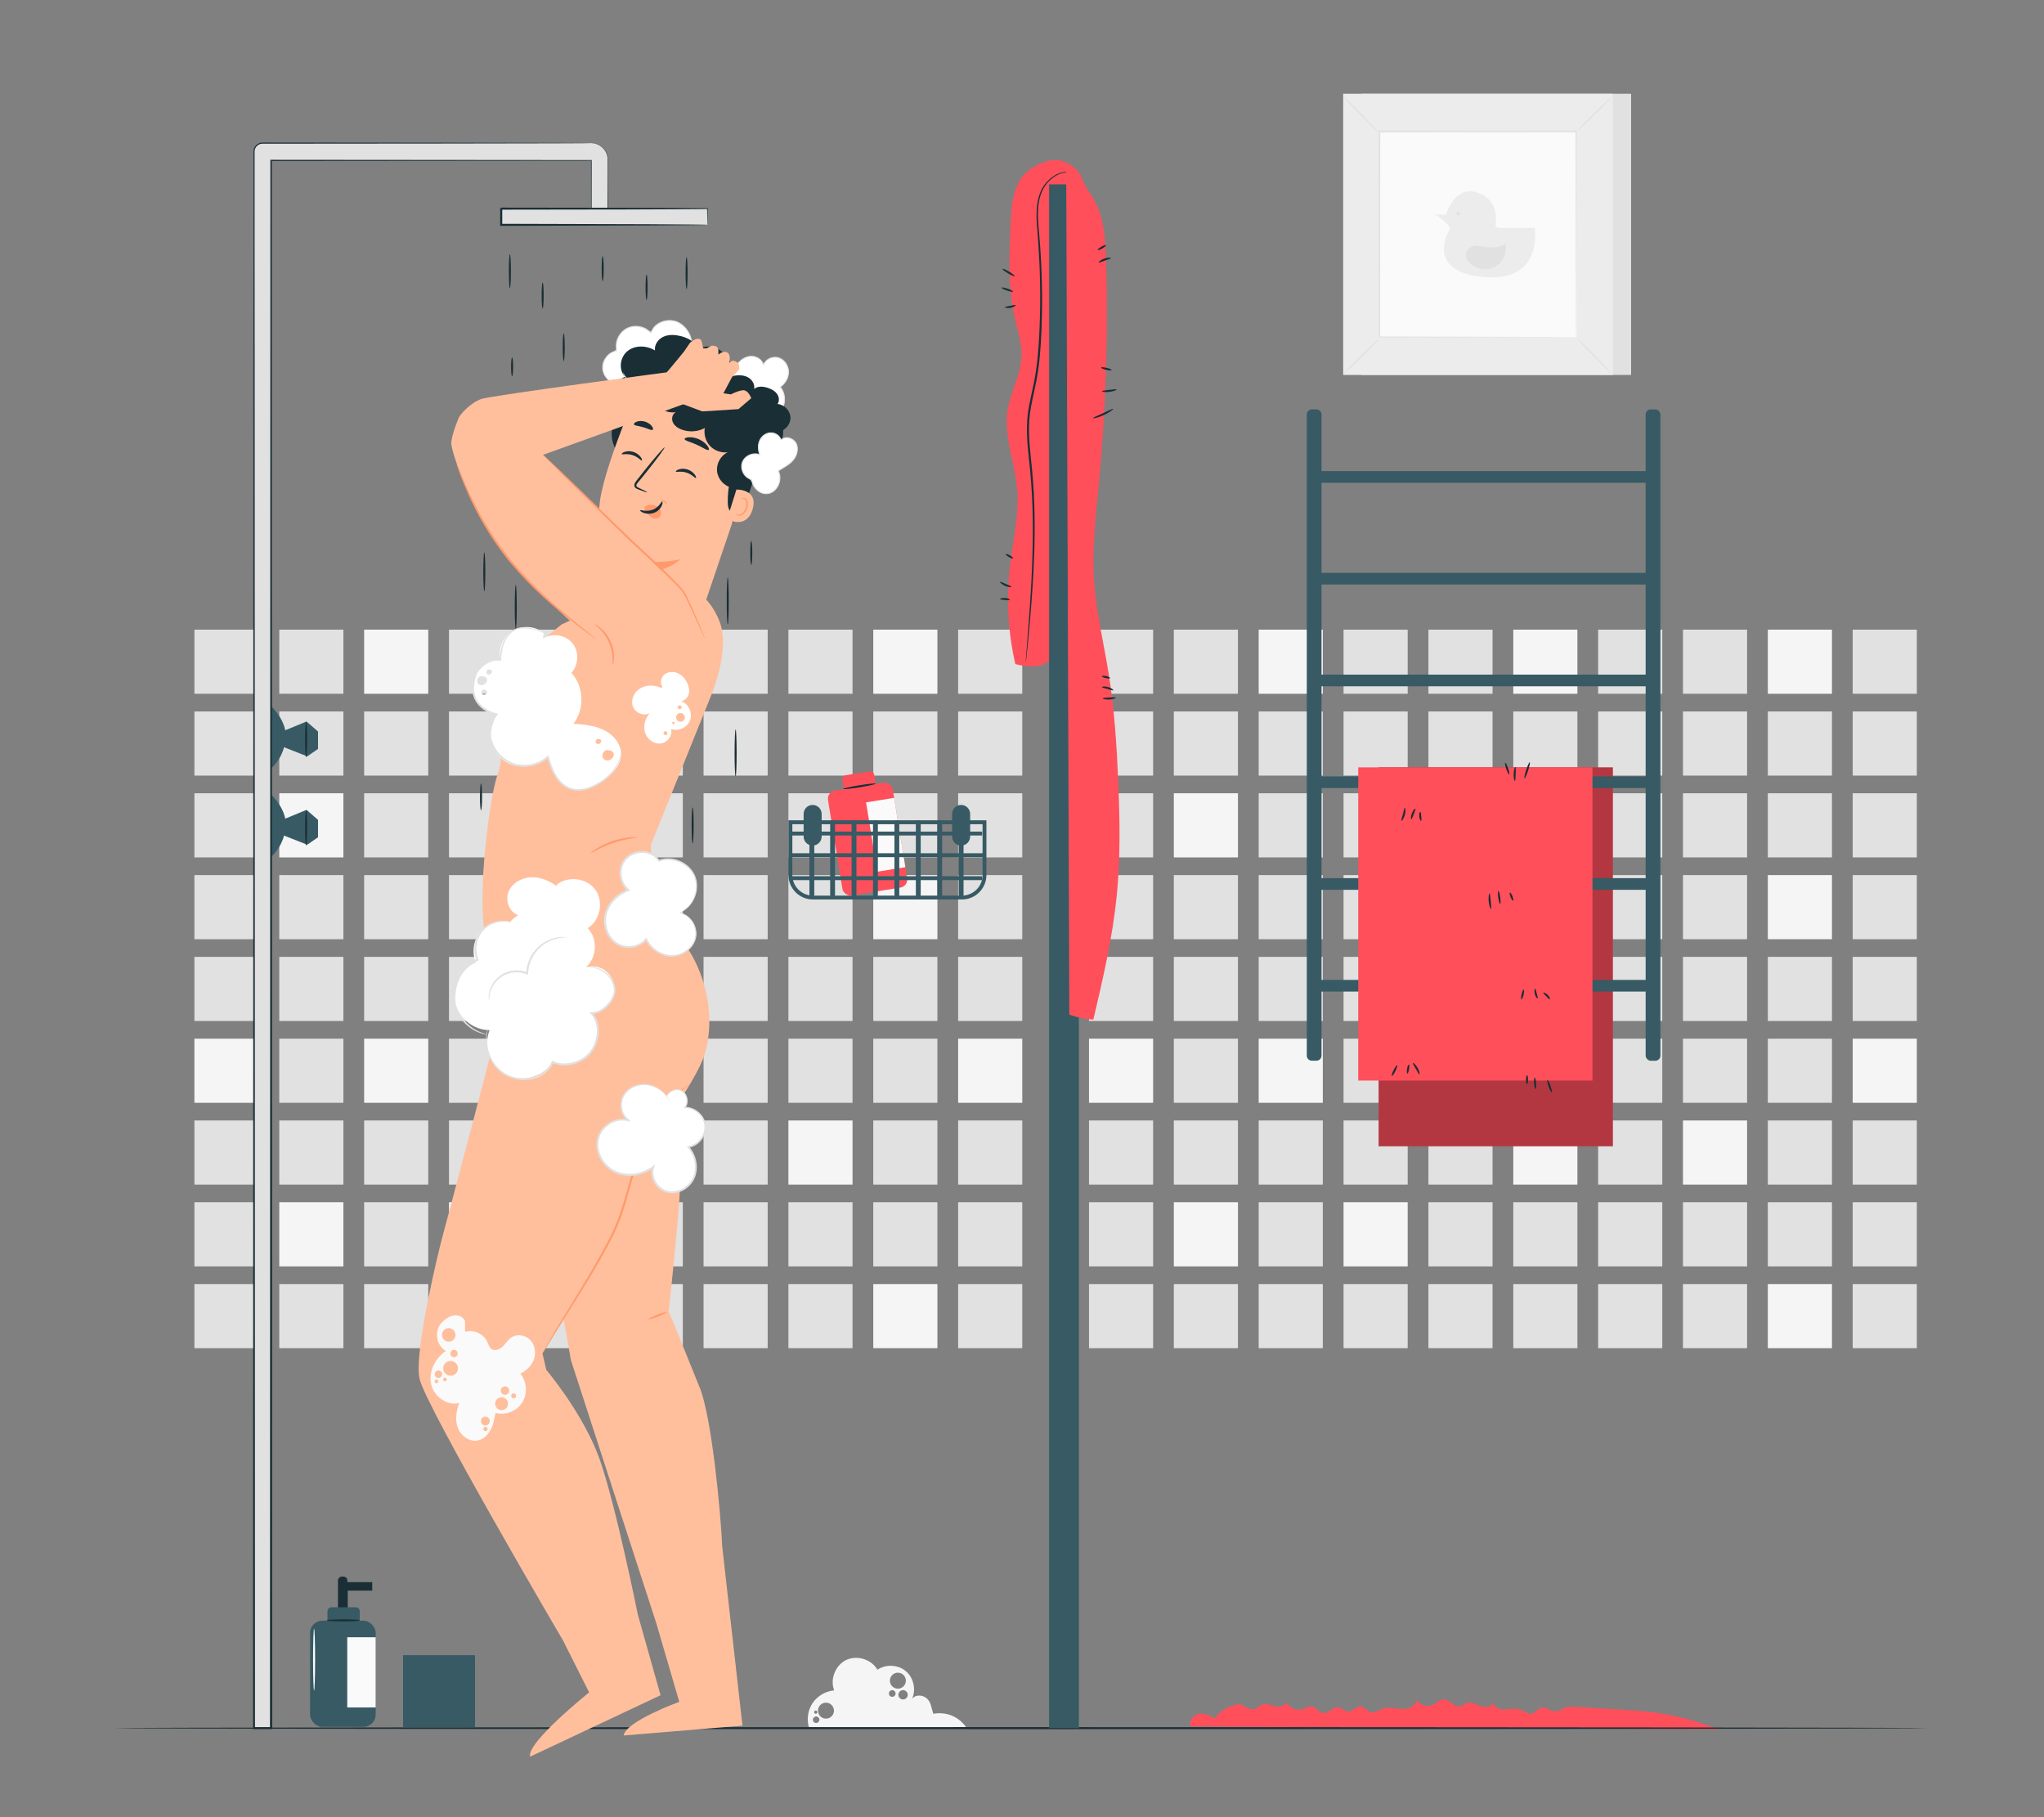 <?xml version="1.0" encoding="UTF-8"?>
<svg id="Layer_2" data-name="Layer 2" xmlns="http://www.w3.org/2000/svg" viewBox="0 0 540 480">
  <rect x="0" y="0" width="540" height="480" fill="#808080" stroke="none"/>
  <defs>
    <style>
      .cls-1 {
        fill: #375a64;
      }

      .cls-1, .cls-2, .cls-3, .cls-4, .cls-5, .cls-6, .cls-7, .cls-8, .cls-9, .cls-10, .cls-11, .cls-12 {
        stroke-width: 0px;
      }

      .cls-2 {
        fill: #e1e1e1;
      }

      .cls-3 {
        fill: #ececec;
      }

      .cls-5 {
        fill: #f5f5f5;
      }

      .cls-6 {
        fill: none;
      }

      .cls-7 {
        fill: #1a2e35;
      }

      .cls-8 {
        fill: #fff;
      }

      .cls-13 {
        opacity: .3;
      }

      .cls-9 {
        fill: #fafafa;
      }

      .cls-10 {
        fill: #ff9a6c;
      }

      .cls-11 {
        fill: #ff4f5b;
      }

      .cls-12 {
        fill: #ffbf9d;
      }
    </style>
  </defs>
  <g id="Layer_2-2" data-name="Layer 2">
    <g>
      <rect class="cls-6" width="540" height="480"/>
      <g>
        <path class="cls-5" d="M243.25,447.91c-.9-.12-1.78.13-2.31.87,1.13-2.44.44-5.61-1.62-7.35-2.06-1.74-5.29-1.9-7.51-.38-1.58-2.75-5.39-3.93-8.25-2.57-2.86,1.36-4.33,5.08-3.18,8.03-2.24.19-4.37,1.43-5.65,3.28s-1.66,4.29-1.03,6.45h41.52s-2.64-4.5-8.66-3.57l-.67-2.37c-.35-1.24-1.36-2.23-2.64-2.4ZM215.51,451.83c.24,0,.43.19.43.43s-.19.43-.43.43-.43-.19-.43-.43.19-.43.43-.43ZM215.62,455.12c-.48,0-.86-.39-.86-.86s.39-.86.86-.86.86.39.86.86-.39.86-.86.86ZM218.21,453.97c-1.17,0-2.11-.95-2.11-2.11s.95-2.11,2.11-2.11,2.11.95,2.11,2.11-.95,2.11-2.11,2.11ZM235.72,448.21c-.49,0-.88-.39-.88-.88s.39-.88.88-.88.88.4.88.88-.4.88-.88.88ZM235.1,443.94c0-1.17.95-2.11,2.11-2.11s2.11.95,2.11,2.11-.95,2.11-2.11,2.11-2.11-.95-2.11-2.11ZM238.58,448.9c-.68,0-1.23-.55-1.23-1.23s.55-1.23,1.23-1.23,1.23.55,1.23,1.23-.55,1.23-1.23,1.23Z"/>
        <g>
          <g>
            <rect class="cls-2" x="51.36" y="166.32" width="16.94" height="16.94"/>
            <rect class="cls-2" x="73.78" y="166.32" width="16.94" height="16.94"/>
            <rect class="cls-5" x="96.2" y="166.32" width="16.94" height="16.94"/>
            <rect class="cls-2" x="118.62" y="166.32" width="16.94" height="16.94"/>
            <rect class="cls-2" x="141.03" y="166.32" width="16.94" height="16.94"/>
            <rect class="cls-5" x="163.45" y="166.32" width="16.94" height="16.94"/>
            <rect class="cls-2" x="185.87" y="166.32" width="16.94" height="16.94"/>
            <rect class="cls-2" x="208.29" y="166.32" width="16.94" height="16.94"/>
            <rect class="cls-5" x="230.71" y="166.32" width="16.94" height="16.94"/>
            <rect class="cls-2" x="253.13" y="166.32" width="16.94" height="16.94"/>
          </g>
          <g>
            <rect class="cls-2" x="51.36" y="187.93" width="16.94" height="16.94"/>
            <rect class="cls-2" x="73.78" y="187.93" width="16.94" height="16.94"/>
            <rect class="cls-2" x="96.2" y="187.93" width="16.94" height="16.94"/>
            <rect class="cls-2" x="118.62" y="187.93" width="16.94" height="16.94"/>
            <rect class="cls-2" x="141.03" y="187.93" width="16.94" height="16.94"/>
            <rect class="cls-2" x="163.45" y="187.93" width="16.94" height="16.94"/>
            <rect class="cls-2" x="185.87" y="187.93" width="16.94" height="16.94"/>
            <rect class="cls-2" x="208.29" y="187.93" width="16.94" height="16.94"/>
            <rect class="cls-2" x="230.71" y="187.93" width="16.94" height="16.94"/>
            <rect class="cls-2" x="253.13" y="187.93" width="16.94" height="16.94"/>
          </g>
          <g>
            <rect class="cls-2" x="51.36" y="209.54" width="16.94" height="16.94"/>
            <rect class="cls-5" x="73.78" y="209.54" width="16.94" height="16.94"/>
            <rect class="cls-2" x="96.2" y="209.54" width="16.94" height="16.94"/>
            <rect class="cls-2" x="118.62" y="209.54" width="16.94" height="16.94"/>
            <rect class="cls-2" x="141.03" y="209.54" width="16.94" height="16.94"/>
            <rect class="cls-2" x="163.45" y="209.54" width="16.94" height="16.94"/>
            <rect class="cls-2" x="185.87" y="209.54" width="16.94" height="16.94"/>
            <rect class="cls-2" x="208.29" y="209.54" width="16.94" height="16.94"/>
            <rect class="cls-2" x="230.71" y="209.54" width="16.94" height="16.94"/>
            <rect class="cls-2" x="253.13" y="209.54" width="16.94" height="16.94"/>
          </g>
          <g>
            <rect class="cls-2" x="51.36" y="231.15" width="16.94" height="16.94"/>
            <rect class="cls-2" x="73.78" y="231.15" width="16.94" height="16.94"/>
            <rect class="cls-2" x="96.2" y="231.15" width="16.94" height="16.94"/>
            <rect class="cls-2" x="118.62" y="231.15" width="16.94" height="16.94"/>
            <rect class="cls-2" x="141.03" y="231.15" width="16.94" height="16.94"/>
            <rect class="cls-2" x="163.45" y="231.15" width="16.94" height="16.94"/>
            <rect class="cls-2" x="185.87" y="231.15" width="16.94" height="16.94"/>
            <rect class="cls-2" x="208.29" y="231.15" width="16.94" height="16.94"/>
            <rect class="cls-5" x="230.71" y="231.15" width="16.94" height="16.94"/>
            <rect class="cls-2" x="253.13" y="231.15" width="16.94" height="16.94"/>
          </g>
          <g>
            <rect class="cls-2" x="51.36" y="252.75" width="16.94" height="16.94"/>
            <rect class="cls-2" x="73.78" y="252.75" width="16.94" height="16.94"/>
            <rect class="cls-2" x="96.2" y="252.75" width="16.94" height="16.94"/>
            <rect class="cls-2" x="118.62" y="252.75" width="16.94" height="16.94"/>
            <rect class="cls-2" x="141.03" y="252.75" width="16.94" height="16.94"/>
            <rect class="cls-2" x="163.45" y="252.75" width="16.94" height="16.94"/>
            <rect class="cls-2" x="185.87" y="252.75" width="16.94" height="16.94"/>
            <rect class="cls-2" x="208.29" y="252.75" width="16.94" height="16.94"/>
            <rect class="cls-2" x="230.71" y="252.75" width="16.94" height="16.94"/>
            <rect class="cls-2" x="253.13" y="252.75" width="16.94" height="16.94"/>
          </g>
          <g>
            <rect class="cls-5" x="51.36" y="274.36" width="16.94" height="16.94"/>
            <rect class="cls-2" x="73.78" y="274.36" width="16.94" height="16.94"/>
            <rect class="cls-5" x="96.2" y="274.36" width="16.94" height="16.94"/>
            <rect class="cls-2" x="118.62" y="274.36" width="16.94" height="16.94"/>
            <rect class="cls-2" x="141.03" y="274.36" width="16.94" height="16.94"/>
            <rect class="cls-2" x="163.45" y="274.36" width="16.94" height="16.94"/>
            <rect class="cls-2" x="185.87" y="274.36" width="16.94" height="16.94"/>
            <rect class="cls-2" x="208.29" y="274.36" width="16.94" height="16.94"/>
            <rect class="cls-2" x="230.71" y="274.36" width="16.94" height="16.94"/>
            <rect class="cls-5" x="253.13" y="274.36" width="16.94" height="16.94"/>
          </g>
          <g>
            <rect class="cls-2" x="51.36" y="295.97" width="16.94" height="16.94"/>
            <rect class="cls-2" x="73.78" y="295.97" width="16.94" height="16.94"/>
            <rect class="cls-2" x="96.2" y="295.97" width="16.94" height="16.94"/>
            <rect class="cls-2" x="118.62" y="295.97" width="16.94" height="16.94"/>
            <rect class="cls-2" x="141.03" y="295.97" width="16.94" height="16.94"/>
            <rect class="cls-5" x="163.45" y="295.97" width="16.94" height="16.94"/>
            <rect class="cls-2" x="185.87" y="295.97" width="16.94" height="16.94"/>
            <rect class="cls-5" x="208.29" y="295.97" width="16.94" height="16.94"/>
            <rect class="cls-2" x="230.71" y="295.97" width="16.94" height="16.94"/>
            <rect class="cls-2" x="253.13" y="295.97" width="16.94" height="16.94"/>
          </g>
          <g>
            <rect class="cls-2" x="51.36" y="317.57" width="16.94" height="16.94"/>
            <rect class="cls-5" x="73.78" y="317.57" width="16.94" height="16.94"/>
            <rect class="cls-2" x="96.2" y="317.57" width="16.94" height="16.94"/>
            <rect class="cls-5" x="118.62" y="317.57" width="16.94" height="16.94"/>
            <rect class="cls-2" x="141.03" y="317.57" width="16.94" height="16.94"/>
            <rect class="cls-2" x="163.45" y="317.57" width="16.94" height="16.94"/>
            <rect class="cls-2" x="185.87" y="317.57" width="16.94" height="16.94"/>
            <rect class="cls-2" x="208.29" y="317.57" width="16.94" height="16.94"/>
            <rect class="cls-2" x="230.71" y="317.57" width="16.94" height="16.94"/>
            <rect class="cls-2" x="253.13" y="317.57" width="16.94" height="16.94"/>
          </g>
          <g>
            <rect class="cls-2" x="51.36" y="339.18" width="16.94" height="16.94"/>
            <rect class="cls-2" x="73.78" y="339.18" width="16.94" height="16.94"/>
            <rect class="cls-2" x="96.2" y="339.18" width="16.94" height="16.94"/>
            <rect class="cls-2" x="118.62" y="339.18" width="16.94" height="16.94"/>
            <rect class="cls-2" x="141.03" y="339.18" width="16.94" height="16.94"/>
            <rect class="cls-2" x="163.45" y="339.18" width="16.94" height="16.94"/>
            <rect class="cls-2" x="185.87" y="339.18" width="16.94" height="16.94"/>
            <rect class="cls-2" x="208.29" y="339.18" width="16.94" height="16.94"/>
            <rect class="cls-5" x="230.71" y="339.18" width="16.94" height="16.94"/>
            <rect class="cls-2" x="253.13" y="339.18" width="16.94" height="16.94"/>
          </g>
        </g>
        <g>
          <g>
            <rect class="cls-2" x="359.67" y="24.77" width="71.25" height="74.27"/>
            <rect class="cls-3" x="354.85" y="24.77" width="71.25" height="74.27"/>
            <rect class="cls-9" x="364.43" y="34.75" width="52.09" height="54.3"/>
            <path class="cls-2" d="M364.43,89.41s-.47.6-1.3,1.48c-.84.87-2.01,2.06-3.32,3.35-1.31,1.29-2.51,2.44-3.4,3.27-.88.82-1.45,1.31-1.49,1.27-.04-.04.46-.6,1.3-1.47.84-.87,2.01-2.06,3.33-3.36,1.31-1.29,2.52-2.45,3.4-3.27.88-.82,1.45-1.31,1.48-1.27Z"/>
            <path class="cls-2" d="M416.52,89.28s.6.47,1.48,1.3c.87.84,2.06,2.01,3.35,3.32,1.29,1.31,2.44,2.51,3.27,3.4.82.88,1.31,1.45,1.27,1.49-.04.04-.6-.46-1.47-1.3-.87-.84-2.06-2.01-3.36-3.33-1.29-1.31-2.45-2.52-3.27-3.4-.82-.88-1.31-1.45-1.27-1.48Z"/>
            <path class="cls-2" d="M416.38,34.9s.47-.6,1.3-1.48c.84-.87,2.01-2.06,3.32-3.35,1.31-1.29,2.51-2.44,3.4-3.27.88-.82,1.45-1.31,1.49-1.27.04.04-.46.6-1.3,1.47-.84.87-2.01,2.06-3.33,3.36-1.31,1.29-2.52,2.45-3.4,3.27-.88.82-1.45,1.31-1.48,1.27Z"/>
            <path class="cls-2" d="M364.28,35.03s-.6-.47-1.48-1.3c-.87-.84-2.06-2.01-3.35-3.32-1.29-1.31-2.44-2.51-3.27-3.4-.82-.88-1.31-1.45-1.27-1.49.04-.04.6.46,1.47,1.3.87.84,2.06,2.01,3.36,3.33,1.29,1.31,2.45,2.52,3.27,3.4.82.88,1.31,1.45,1.27,1.48Z"/>
            <path class="cls-2" d="M416.38,89.05s0-.09,0-.26c0-.18,0-.43,0-.76,0-.68-.01-1.66-.02-2.93-.01-2.57-.03-6.31-.04-11.06-.02-9.51-.05-23.06-.09-39.29l.17.17c-15.16,0-32.97.02-51.95.03h0l.2-.2c-.01,19.93-.02,38.58-.03,54.3l-.17-.17c15.57.04,28.54.07,37.63.09,4.54.02,8.11.03,10.56.04,1.21,0,2.15.01,2.79.02.31,0,.55,0,.72,0,.16,0,.25,0,.25,0,0,0-.07,0-.23,0-.17,0-.4,0-.7,0-.64,0-1.56.01-2.76.02-2.44.01-6,.02-10.52.04-9.11.02-22.11.05-37.73.09h-.17s0-.17,0-.17c0-15.72-.02-34.37-.03-54.3v-.2s.2,0,.2,0h0c18.97,0,36.78.02,51.95.03h.17s0,.17,0,.17c-.04,16.28-.07,29.87-.09,39.4-.02,4.74-.03,8.47-.04,11.03,0,1.26-.02,2.23-.02,2.9,0,.32,0,.56,0,.74,0,.16,0,.24,0,.24Z"/>
            <path class="cls-3" d="M379.2,56.65h2.8s2.08-7.2,7.52-6c5.44,1.2,6,6,5.6,8.4,0,0-.32.96.8,1.12,1.12.16,9.52,0,9.52,0,0,0,2.4,14.24-13.12,13.04-15.52-1.2-10.08-11.52-9.36-12.56s-3.76-4-3.76-4Z"/>
            <path class="cls-2" d="M397.76,64.4c-1.62,1.06-3.71,1.14-5.63.81-1.02-.18-2.08-.46-3.07-.14-1.15.37-1.94,1.61-1.81,2.8l.16.41c1.28,2.32,4.36,3.45,6.84,2.52,2.48-.93,4.05-3.81,3.5-6.4Z"/>
          </g>
          <path class="cls-2" d="M385.69,56.43c0,.25-.2.45-.45.45s-.45-.2-.45-.45.2-.46.45-.46.45.2.45.46Z"/>
        </g>
        <g>
          <g>
            <rect class="cls-2" x="287.7" y="166.32" width="16.94" height="16.94"/>
            <rect class="cls-2" x="310.11" y="166.32" width="16.94" height="16.94"/>
            <rect class="cls-5" x="332.53" y="166.32" width="16.94" height="16.94"/>
            <rect class="cls-2" x="354.95" y="166.32" width="16.94" height="16.94"/>
            <rect class="cls-2" x="377.37" y="166.32" width="16.94" height="16.94"/>
            <rect class="cls-5" x="399.79" y="166.32" width="16.94" height="16.94"/>
            <rect class="cls-2" x="422.21" y="166.32" width="16.94" height="16.94"/>
            <rect class="cls-2" x="444.62" y="166.32" width="16.94" height="16.94"/>
            <rect class="cls-5" x="467.04" y="166.32" width="16.94" height="16.94"/>
            <rect class="cls-2" x="489.46" y="166.32" width="16.94" height="16.94"/>
          </g>
          <g>
            <rect class="cls-2" x="287.7" y="187.93" width="16.94" height="16.94"/>
            <rect class="cls-2" x="310.11" y="187.93" width="16.94" height="16.94"/>
            <rect class="cls-2" x="332.53" y="187.93" width="16.94" height="16.94"/>
            <rect class="cls-2" x="354.95" y="187.93" width="16.94" height="16.94"/>
            <rect class="cls-2" x="377.37" y="187.93" width="16.94" height="16.94"/>
            <rect class="cls-2" x="399.79" y="187.93" width="16.94" height="16.94"/>
            <rect class="cls-2" x="422.21" y="187.93" width="16.94" height="16.94"/>
            <rect class="cls-2" x="444.62" y="187.93" width="16.94" height="16.94"/>
            <rect class="cls-2" x="467.04" y="187.93" width="16.94" height="16.94"/>
            <rect class="cls-2" x="489.46" y="187.93" width="16.94" height="16.94"/>
          </g>
          <g>
            <rect class="cls-2" x="287.7" y="209.54" width="16.94" height="16.94"/>
            <rect class="cls-5" x="310.11" y="209.54" width="16.94" height="16.94"/>
            <rect class="cls-2" x="332.53" y="209.54" width="16.94" height="16.94"/>
            <rect class="cls-2" x="354.95" y="209.54" width="16.94" height="16.94"/>
            <rect class="cls-2" x="377.37" y="209.54" width="16.94" height="16.94"/>
            <rect class="cls-2" x="399.79" y="209.54" width="16.94" height="16.94"/>
            <rect class="cls-2" x="422.21" y="209.54" width="16.94" height="16.94"/>
            <rect class="cls-2" x="444.62" y="209.54" width="16.94" height="16.94"/>
            <rect class="cls-2" x="467.04" y="209.54" width="16.94" height="16.94"/>
            <rect class="cls-2" x="489.46" y="209.54" width="16.94" height="16.94"/>
          </g>
          <g>
            <rect class="cls-2" x="287.7" y="231.15" width="16.94" height="16.94"/>
            <rect class="cls-2" x="310.11" y="231.15" width="16.94" height="16.94"/>
            <rect class="cls-2" x="332.53" y="231.15" width="16.94" height="16.94"/>
            <rect class="cls-2" x="354.95" y="231.15" width="16.94" height="16.94"/>
            <rect class="cls-2" x="377.37" y="231.15" width="16.94" height="16.94"/>
            <rect class="cls-2" x="399.79" y="231.15" width="16.94" height="16.94"/>
            <rect class="cls-2" x="422.21" y="231.15" width="16.94" height="16.94"/>
            <rect class="cls-2" x="444.62" y="231.15" width="16.94" height="16.94"/>
            <rect class="cls-5" x="467.04" y="231.15" width="16.94" height="16.94"/>
            <rect class="cls-2" x="489.46" y="231.15" width="16.94" height="16.94"/>
          </g>
          <g>
            <rect class="cls-2" x="287.7" y="252.75" width="16.94" height="16.94"/>
            <rect class="cls-2" x="310.11" y="252.75" width="16.94" height="16.94"/>
            <rect class="cls-2" x="332.53" y="252.75" width="16.94" height="16.94"/>
            <rect class="cls-2" x="354.95" y="252.75" width="16.94" height="16.94"/>
            <rect class="cls-2" x="377.37" y="252.75" width="16.94" height="16.94"/>
            <rect class="cls-2" x="399.79" y="252.75" width="16.94" height="16.94"/>
            <rect class="cls-2" x="422.21" y="252.75" width="16.94" height="16.94"/>
            <rect class="cls-2" x="444.62" y="252.75" width="16.94" height="16.94"/>
            <rect class="cls-2" x="467.04" y="252.75" width="16.94" height="16.94"/>
            <rect class="cls-2" x="489.46" y="252.75" width="16.94" height="16.94"/>
          </g>
          <g>
            <rect class="cls-5" x="287.7" y="274.36" width="16.94" height="16.94"/>
            <rect class="cls-2" x="310.11" y="274.36" width="16.94" height="16.94"/>
            <rect class="cls-5" x="332.53" y="274.36" width="16.94" height="16.94"/>
            <rect class="cls-2" x="354.95" y="274.36" width="16.94" height="16.94"/>
            <rect class="cls-2" x="377.37" y="274.36" width="16.94" height="16.94"/>
            <rect class="cls-2" x="399.79" y="274.36" width="16.94" height="16.94"/>
            <rect class="cls-2" x="422.21" y="274.36" width="16.94" height="16.94"/>
            <rect class="cls-2" x="444.62" y="274.36" width="16.94" height="16.94"/>
            <rect class="cls-2" x="467.04" y="274.36" width="16.94" height="16.94"/>
            <rect class="cls-5" x="489.46" y="274.36" width="16.94" height="16.94"/>
          </g>
          <g>
            <rect class="cls-2" x="287.7" y="295.97" width="16.94" height="16.94"/>
            <rect class="cls-2" x="310.11" y="295.97" width="16.94" height="16.94"/>
            <rect class="cls-2" x="332.53" y="295.97" width="16.94" height="16.94"/>
            <rect class="cls-2" x="354.95" y="295.97" width="16.94" height="16.94"/>
            <rect class="cls-2" x="377.37" y="295.97" width="16.94" height="16.94"/>
            <rect class="cls-5" x="399.79" y="295.97" width="16.94" height="16.94"/>
            <rect class="cls-2" x="422.21" y="295.97" width="16.94" height="16.94"/>
            <rect class="cls-5" x="444.62" y="295.97" width="16.94" height="16.94"/>
            <rect class="cls-2" x="467.04" y="295.97" width="16.94" height="16.94"/>
            <rect class="cls-2" x="489.46" y="295.97" width="16.94" height="16.94"/>
          </g>
          <g>
            <rect class="cls-2" x="287.7" y="317.57" width="16.94" height="16.94"/>
            <rect class="cls-5" x="310.11" y="317.57" width="16.94" height="16.94"/>
            <rect class="cls-2" x="332.53" y="317.57" width="16.94" height="16.94"/>
            <rect class="cls-5" x="354.95" y="317.57" width="16.94" height="16.94"/>
            <rect class="cls-2" x="377.37" y="317.57" width="16.94" height="16.94"/>
            <rect class="cls-2" x="399.79" y="317.57" width="16.94" height="16.94"/>
            <rect class="cls-2" x="422.21" y="317.57" width="16.94" height="16.94"/>
            <rect class="cls-2" x="444.62" y="317.57" width="16.94" height="16.94"/>
            <rect class="cls-2" x="467.04" y="317.57" width="16.94" height="16.94"/>
            <rect class="cls-2" x="489.46" y="317.57" width="16.94" height="16.94"/>
          </g>
          <g>
            <rect class="cls-2" x="287.7" y="339.18" width="16.94" height="16.94"/>
            <rect class="cls-2" x="310.11" y="339.18" width="16.94" height="16.94"/>
            <rect class="cls-2" x="332.53" y="339.18" width="16.94" height="16.94"/>
            <rect class="cls-2" x="354.95" y="339.18" width="16.94" height="16.94"/>
            <rect class="cls-2" x="377.37" y="339.18" width="16.94" height="16.94"/>
            <rect class="cls-2" x="399.79" y="339.18" width="16.94" height="16.94"/>
            <rect class="cls-2" x="422.21" y="339.18" width="16.94" height="16.94"/>
            <rect class="cls-2" x="444.62" y="339.18" width="16.94" height="16.94"/>
            <rect class="cls-5" x="467.04" y="339.18" width="16.94" height="16.94"/>
            <rect class="cls-2" x="489.46" y="339.18" width="16.94" height="16.94"/>
          </g>
        </g>
        <path class="cls-11" d="M454.09,456.88c-5.88-2.4-12.08-4-18.39-4.71-2.38-.27-4.76-.42-7.15-.56-.81-.05-1.61-.1-2.42-.15l-9.28-.57c-1.27-.08-2.6-.15-3.77.35-.62.27-1.19.69-1.86.77-1.47.17-2.87-1.35-4.25-.85-.79.29-1.26,1.15-2.05,1.42-1.16.39-2.27-.65-3.44-1.03-1.25-.4-2.6-.02-3.92,0-1.32.03-2.88-.56-3.1-1.86-.28,1.27-2.07,1.42-3.28.96-1.21-.45-2.49-1.23-3.71-.79-.6.21-1.09.7-1.71.83-1.6.32-2.79-1.84-4.42-1.8-1.05.03-1.83.95-2.78,1.42-1.51.74-3.55.09-4.36-1.38-.03,1.7-2.12,2.58-3.81,2.5-1.7-.08-3.45-.67-5.05-.11-1.04.36-2.03,1.2-3.11.94-1.02-.24-1.68-1.43-2.73-1.51-1.22-.09-2.13,1.38-3.36,1.32-.94-.04-1.64-.98-2.57-1.09-1.47-.17-2.6,1.72-4.06,1.49-1.14-.18-1.79-1.58-2.93-1.73-.76-.1-1.45.4-2.17.66-1.68.62-3.76-.18-4.59-1.77-.35,1.17-1.96,1.33-3.13,1.01-1.18-.31-2.47-.85-3.55-.28-.45.24-.79.64-1.23.88-1.3.7-2.86-.22-4.04-1.1-2.75.1-5.41,1.56-6.98,3.82-1.22-.87-2.73-1.54-4.2-1.24-1.47.3-2.71,1.91-2.16,3.31l139.57.82Z"/>
        <path class="cls-7" d="M509.38,456.48c0,.15-107.27.27-239.55.27s-239.58-.12-239.58-.27,107.24-.27,239.58-.27,239.55.12,239.55.27Z"/>
        <g>
          <path class="cls-8" d="M178.79,84.98c-2.58-1-5.95.31-6.84,2.93-1.54-1.73-4.29-2.23-6.35-1.16-2.05,1.07-3.22,3.61-2.69,5.87-2.09.38-3.75,2.43-3.69,4.56.06,2.13,1.84,4.08,3.95,4.34l-.54-.65c2.76.27,5.53.54,8.3.31,2.76-.23,5.54-.98,7.79-2.59,2.26-1.61,3.93-4.16,4.08-6.92.15-2.77-1.43-5.66-4.02-6.66Z"/>
          <path class="cls-2" d="M178.82,84.86c-2.09-.74-4.58-.21-6.08,1.47-.19.21-.64,1.2-.8,1.25-.22.06-.95-.64-1.21-.79-1.07-.6-2.35-.84-3.57-.66-2.3.34-4.07,2.25-4.43,4.52-.08.48.15,1.29,0,1.69-.14.37-1.2.65-1.55.89-.94.66-1.65,1.65-1.94,2.76-.68,2.64,1.3,5.23,3.9,5.65.13.02.21-.11.12-.21-.11-.13-.25-.26-.34-.4-.06-.07-.11-.13-.17-.2.22.22.48.3.79.26.88.18,1.87.17,2.77.22,1.86.11,3.74.13,5.6-.11,2.91-.38,5.85-1.4,8.02-3.45,1.9-1.81,3.23-4.42,2.98-7.09-.23-2.5-1.73-4.79-4.06-5.77-.15-.06-.28.16-.13.22,2.35,1,3.84,3.35,3.95,5.89.12,2.67-1.33,5.25-3.33,6.94-4.63,3.9-11.11,3.35-16.71,2.81-.12-.01-.15.14-.09.22l.54.65c.04-.07.08-.14.12-.21-1.97-.32-3.61-1.89-3.82-3.91-.24-2.25,1.42-4.25,3.57-4.73.07-.02.1-.09.09-.16-.44-2.23.57-4.65,2.63-5.72,2.06-1.07,4.62-.5,6.19,1.14.07.08.18.03.21-.06,1-2.63,4.11-3.75,6.68-2.84.16.06.22-.19.07-.25Z"/>
        </g>
        <g>
          <path class="cls-8" d="M208.33,98.16c-.04-1.61-1.12-3.19-2.66-3.65-1.54-.46-3.41.36-3.96,1.87-.38-1.42-1.92-2.34-3.38-2.26-1.47.08-2.79,1.02-3.62,2.22-.63.92-1.01,1.98-1.25,3.08-1.37,2.77-.81,6.44,1.47,8.57.98.92,2.62,1.52,3.6.6,1.65,2.05,5.03,2.39,7.05.71,2.02-1.68,2.3-5.08.57-7.06,1.33-.91,2.23-2.47,2.19-4.08Z"/>
          <path class="cls-2" d="M208.46,98.16c-.09-1.72-1.21-3.42-2.95-3.83-1.6-.37-3.31.5-3.93,2.01h.25c-.39-1.27-1.53-2.14-2.84-2.32-1.42-.19-2.82.5-3.79,1.51-1.21,1.26-1.53,2.87-2.13,4.45-.52,1.37-.61,2.89-.31,4.32.49,2.35,2.69,5.71,5.49,4.64.4-.15.38,0,.72.3.2.18.42.34.65.48.57.35,1.2.58,1.85.69,1.25.22,2.6.02,3.68-.66,2.55-1.59,2.94-5.36,1.08-7.61,0,.07-.02.13-.03.2,1.37-.99,2.25-2.48,2.26-4.19,0-.16-.26-.17-.26,0,0,1.61-.84,3.04-2.13,3.97-.07.05-.08.13-.03.2,1.63,1.98,1.43,5.22-.57,6.88-2.01,1.67-5.22,1.25-6.87-.71-.05-.06-.13-.04-.18,0-1.87,1.55-4.17-1.12-4.89-2.67-.79-1.7-.91-3.71-.32-5.48.13-.39.3-.76.42-1.15.17-.57.31-1.13.55-1.68.45-1.01,1.13-1.93,2.05-2.54,1.81-1.21,4.62-.89,5.34,1.43.04.13.2.11.25,0,.59-1.45,2.31-2.23,3.81-1.78,1.53.46,2.49,1.99,2.57,3.53,0,.16.27.17.26,0Z"/>
        </g>
        <path class="cls-12" d="M190.12,164.22c-2.82-7.28-7.67-8.73-7.67-8.73l-8.27-2.37-25.82,11.83s-12.2,9.55-14.22,13.19-1.64,7.56-2.4,11.35c-.93,4.67,1.79,9.84-.23,14.94-2.02,5.1-5.67,32.23-3.25,43.15,2.42,10.92,4.3,16.75,4.51,17.84.2,1.09-16.28,62.76-16.28,62.76,0,0-7.26,28.75-5.65,36.03,1.61,7.28,37.92,69.15,37.92,69.15h0l6.88,13.67s-16.71,13.42-15.58,16.98l34.45-16.22-6.02-21.36h0s-5.81-28.91-10.05-40.92c-4.24-12.01-14.12-23.66-14.12-23.66l-1.01-4.37s6.94-11.18,10.97-19.19c4.03-8.01,13.84-32.86,13.84-32.86l6.86-8.19s9.82-12.98,11.5-19.83c2.89-11.78-1.76-21.94-4.1-25.76-2.34-3.82-8.8-12.12-9.61-16.31-.81-4.19-.81-12.16-.81-12.16l16.14-40.03s4.84-11.65,2.02-18.92Z"/>
        <path class="cls-12" d="M164.76,458.42l31.39-2.6-5.33-47.14c-.48-10.08-2.84-34.32-5.9-41.99-4.05-10.13-8.25-20.32-8.25-20.32,0,0,2.45-22.54,2.9-30.99.45-8.45-2.42-21.03-2.12-21.45.3-.43-1-10.34-1-10.34l-31.22,42.25c-.22.8,5.59,33.4,5.59,33.4l22.58,69.58,6.06,20.71s-14.23,5.18-14.68,8.89Z"/>
        <path class="cls-7" d="M162.6,118.54c-1.54-2.75-1.28-6.4.63-8.91.21-.28.46-.58.45-.94-.01-.3-.22-.56-.4-.8-.99-1.34-1.49-3.08-1.19-4.72s1.49-3.13,3.07-3.64c-1.83-1.81-1.38-5.21.64-6.81,2.01-1.61,5.06-1.5,7.25-.14-.25-1.55.89-3.08,2.34-3.69,1.45-.61,3.11-.46,4.63-.07,2.04.54,4.2,1.81,4.54,3.9.65-1.12,2.19-1.36,3.46-1.11,3.41.67,5.95,4.29,5.43,7.72,1.3-.26,2.71-.34,3.92.22,1.21.55,2.14,1.89,1.86,3.18,1.01-.83,2.51-.67,3.75-.23.89.32,1.77.79,2.31,1.57.55.77.68,1.89.12,2.65,1.82.13,3.4,1.81,3.42,3.64.02,1.83-1.52,3.54-3.34,3.71.94,1.3,1.14,3.08.52,4.56-.62,1.47-2.03,2.58-3.61,2.83.69.4.6,1.53-.03,2.02-.62.49-1.52.47-2.28.24-.87,2.6-1.74,5.21-2.61,7.81-.56,1.68-1.14,3.39-2.2,4.81-1.06,1.42-2.69,2.53-4.46,2.5"/>
        <path class="cls-12" d="M165.16,111.05c2.44-6.18,11.28-10.29,17.35-7.59l19.15,10.47-1.16,3.38-14.79,43.64-27.23,2.21,5.98-16.23s-7.63-3.95-5.9-15.01c.86-5.5,3.9-14,6.6-20.87Z"/>
        <path class="cls-7" d="M164.25,119.93c.11.23,1.38-.2,2.83.28,1.46.45,2.28,1.54,2.5,1.42.1-.05.04-.43-.32-.91-.35-.48-1.02-1.06-1.93-1.35-.91-.29-1.77-.2-2.32,0-.56.2-.81.47-.75.57Z"/>
        <path class="cls-7" d="M178.53,124.56c.11.23,1.38-.2,2.83.28,1.46.45,2.28,1.54,2.5,1.42.1-.05.04-.43-.32-.91-.35-.48-1.02-1.06-1.93-1.35-.91-.29-1.77-.2-2.32,0-.56.2-.81.47-.75.57Z"/>
        <path class="cls-7" d="M171.01,130.06c.03-.08-.82-.53-2.22-1.19-.36-.16-.69-.35-.67-.62,0-.3.28-.65.6-1.02.64-.78,1.31-1.61,2.01-2.47,2.82-3.53,4.99-6.48,4.85-6.59-.14-.11-2.55,2.66-5.37,6.18-.69.87-1.34,1.7-1.97,2.5-.28.38-.67.78-.66,1.39.01.31.22.6.43.74.21.15.42.22.6.29,1.45.55,2.36.86,2.39.78Z"/>
        <path class="cls-10" d="M164.46,146.93s6.93,2.74,15.31.79c0,0-6.12,6.14-16.33,1.76l1.02-2.55Z"/>
        <path class="cls-10" d="M170.5,133.76c.75-.52,1.78-.61,2.66-.21.61.27,1.15.78,1.36,1.42.22.64.06,1.39-.44,1.77-.57.42-1.43.29-2.06-.13-.63-.42-1.08-1.07-1.5-1.71-.12-.18-.23-.36-.28-.56-.04-.2.01-.44.18-.54"/>
        <path class="cls-7" d="M174.96,132.45c-.23-.09-.74,1.49-2.46,2.17-1.71.69-3.33-.03-3.42.18-.05.09.28.43.98.68.69.25,1.78.35,2.82-.06,1.05-.42,1.69-1.22,1.96-1.85.27-.64.22-1.09.11-1.11Z"/>
        <path class="cls-7" d="M180.86,115.97c.02.44,1.53.72,3.16,1.48,1.65.72,2.87,1.67,3.21,1.38.16-.14.04-.59-.4-1.15-.43-.56-1.19-1.21-2.17-1.65-.99-.44-1.98-.58-2.68-.53-.71.05-1.12.26-1.12.47Z"/>
        <path class="cls-7" d="M167.47,112.08c.15.41,1.26.39,2.47.77,1.22.33,2.15.94,2.5.67.16-.13.1-.52-.24-.97-.34-.45-.99-.94-1.82-1.19-.83-.24-1.65-.17-2.18.03-.53.2-.78.5-.72.69Z"/>
        <path class="cls-7" d="M173.41,100.32c-1.3,1.7-1.44,4.19-.34,6.02,1.1,1.83,3.37,2.88,5.47,2.54-.91.44-1.2,1.71-.79,2.64.4.93,1.32,1.55,2.26,1.92,1.99.78,4.32.64,6.19-.38-.31,1.68.22,3.5,1.39,4.74,1.17,1.24,2.96,1.88,4.65,1.66-1.86.89-3.03,3.02-2.8,5.07.24,2.04,1.87,3.85,3.88,4.29,2.01.44,4.25-.51,5.32-2.27,1.7-.15,3.31-1.13,4.22-2.58.91-1.44,1.1-3.32.51-4.92,1.17.02,2.24-.77,2.82-1.79.58-1.01.73-2.22.72-3.38-.01-2.86-.98-5.8-3.07-7.75-2.09-1.95-5.38-2.7-7.92-1.39-.29.15-.59.32-.91.28-.44-.07-.69-.51-.88-.91-.84-1.76-1.71-3.65-3.34-4.72-1.97-1.3-4.85-.97-6.48.74-.55-2.56-2.8-4.8-5.42-4.89-2.62-.09-5.17,2.38-4.76,4.97"/>
        <path class="cls-7" d="M193.07,126.1c-.58,2.17-.85,4.42-.8,6.67.02.95.19,2.06,1.01,2.54.75.44,1.76.14,2.37-.47.62-.61.92-1.47,1.17-2.3.91-2.95,1.41-6.01,1.92-9.05"/>
        <g>
          <path class="cls-12" d="M194.55,129.32c.15-.02,5.91-.14,4.26,5.26-1.65,5.4-6.73,2.63-6.69,2.47.04-.16,2.43-7.73,2.43-7.73Z"/>
          <path class="cls-10" d="M194.39,135.51s.07.09.21.22c.13.12.38.25.7.23.63-.04,1.39-.79,1.71-1.76.16-.49.2-.99.15-1.43-.04-.45-.22-.8-.49-.94-.27-.15-.52-.04-.63.09-.12.13-.12.25-.15.25-.02,0-.09-.13.02-.34.06-.1.16-.21.32-.27.16-.07.37-.06.56.02.41.16.67.65.73,1.14.08.49.05,1.06-.13,1.6-.37,1.08-1.23,1.93-2.08,1.91-.41-.02-.69-.23-.82-.41-.13-.18-.12-.31-.1-.32Z"/>
        </g>
        <path class="cls-8" d="M170.98,104.37s-.14.05-.41.05c-.27,0-.67-.05-1.12-.23-.45-.19-.97-.51-1.33-1.08-.17-.28-.3-.66-.21-1.04.08-.37.36-.75.81-.83l.02.28s-.07,0-.1,0c-1.56-.05-2.77-.95-3.35-1.73-.3-.39-.48-.76-.57-1.02-.09-.26-.11-.41-.1-.41.05-.02.21.58.82,1.3.59.72,1.75,1.53,3.2,1.57.03,0,.06,0,.09,0l1.39.06-1.37.22c-.29.05-.51.33-.58.61-.07.29.01.6.16.85.3.51.78.83,1.19,1.03.84.39,1.46.31,1.45.36Z"/>
        <path class="cls-10" d="M176.07,133.41s-.07-.13-.15-.3c-.09-.17-.25-.38-.48-.56-.48-.34-.99-.51-.96-.6.02-.06.56-.02,1.13.37.28.21.45.49.5.72.05.23,0,.37-.04.37Z"/>
        <path class="cls-10" d="M168.24,221.18c.01.17-2.92.34-6.31,1.51-3.4,1.15-5.82,2.81-5.91,2.67-.04-.05.52-.54,1.53-1.18,1.01-.64,2.48-1.4,4.21-2,1.73-.59,3.36-.89,4.55-1,1.19-.11,1.93-.07,1.93,0Z"/>
        <path class="cls-10" d="M182.14,286.43s-.21.2-.64.53c-.43.33-1.05.84-1.82,1.53-1.53,1.38-3.6,3.57-5.6,6.67-2.01,3.09-3.98,7.05-5.58,11.66-1.61,4.61-2.7,9.9-4.66,15.24-.98,2.67-2.26,5.15-3.52,7.49-1.26,2.35-2.55,4.58-3.8,6.69-2.51,4.21-4.88,7.93-6.84,11.07-1.94,3.11-3.51,5.64-4.64,7.44-.52.85-.94,1.52-1.25,2.03-.29.46-.45.7-.47.69-.02,0,.11-.27.37-.75.26-.48.65-1.19,1.17-2.08,1.03-1.8,2.56-4.38,4.49-7.54,1.93-3.16,4.26-6.91,6.74-11.12,1.24-2.11,2.51-4.34,3.76-6.69,1.25-2.35,2.52-4.79,3.48-7.43,1.94-5.28,3.05-10.58,4.69-15.21,1.63-4.64,3.66-8.61,5.73-11.7,2.06-3.1,4.19-5.27,5.78-6.62.79-.67,1.44-1.16,1.89-1.46.45-.31.69-.46.7-.45Z"/>
        <path class="cls-10" d="M176.15,346.55c.05.14-.98.68-2.31,1.21-1.33.53-2.45.85-2.51.72-.05-.14.98-.68,2.31-1.21,1.33-.53,2.45-.85,2.51-.72Z"/>
        <g>
          <path class="cls-12" d="M178.95,97.97s-48.98,6.47-51.76,7.41c-2.79.94-5.6,4-6.01,5.01-.41,1.01-1.59,3.76-1.95,6.37-.36,2.61,7.28,23.09,18.04,34.3,11.19,11.64,21.27,19.82,21.27,19.82l17.24-11.12c2.53-1.63,2.89-5.19.74-7.29l-33.05-32.33,37.75-13.61-2.26-8.55Z"/>
          <path class="cls-12" d="M180.49,106.78l5.05,1.89,9.55-.6,3.38-2.89s-.8-2.29-2.29-2.09c-1.49.2-3.08,1.09-3.08,1.09l-1.99-.3,2.29-4.28,1.89-1.99s.1-1.08-.2-1.56c-.3-.48-1.19-.84-1.54-.75-.35.08-.89.54-.89.54,0,0,.54-2.18-.54-2.75-1.08-.57-2.34.59-2.34.59,0,0,.16-1.72-.38-2.07-.54-.35-1.19-.3-1.32-.3s-1.45.73-1.45.73l-.89-.03s-.27-2.21-.75-2.4c-.48-.19-.89-.11-1.24,0-.35.11-1.43.89-1.43.89l-1.59,2.34s-4.4,5.4-4.61,5.5l4.36,8.43Z"/>
        </g>
        <path class="cls-10" d="M161.88,175.69c-.09-.02.02-.71-.03-1.83-.04-1.11-.3-2.65-.99-4.2-.54-1.21-1.24-2.23-1.91-2.97-.66-.76-1.29-1.22-1.61-1.51l.14-.07c-.05.27-.09.4-.12.4-.03,0-.05-.14-.07-.41v-.15s.14.08.14.08c.38.21,1.08.62,1.82,1.37.75.73,1.52,1.78,2.09,3.05.73,1.62.94,3.26.88,4.41-.05,1.16-.29,1.84-.35,1.83Z"/>
        <path class="cls-10" d="M157.55,168.84s-.19-.1-.52-.33c-.38-.27-.85-.61-1.43-1.02-1.24-.89-3.01-2.23-5.16-3.92-4.27-3.4-10.08-8.33-15.45-14.76-5.37-6.45-9-13.18-11.24-18.16-1.1-2.51-1.93-4.56-2.43-6.01-.24-.68-.43-1.23-.58-1.66-.13-.38-.19-.59-.17-.59s.11.18.27.55c.18.42.4.96.68,1.62.55,1.42,1.44,3.45,2.58,5.93,2.32,4.93,5.98,11.58,11.31,17.98,5.33,6.39,11.07,11.34,15.28,14.81,2.12,1.73,3.84,3.11,5.05,4.05.56.45,1.01.81,1.37,1.1.31.26.47.4.46.41Z"/>
        <path class="cls-10" d="M186.3,168.84s-.12-.2-.31-.59c-.21-.45-.47-1.02-.8-1.74-.72-1.57-1.71-3.74-2.93-6.39-.32-.67-.66-1.37-1.01-2.09-.37-.73-.72-1.47-1.29-2.1-1.13-1.3-2.47-2.6-3.88-3.97-2.82-2.73-5.99-5.65-9.31-8.73-6.54-6.29-12.34-12.08-16.56-16.26-2.06-2.07-3.75-3.75-4.97-4.98-.55-.56-.99-1.02-1.33-1.37-.3-.32-.45-.49-.44-.5.01-.01.19.13.51.43.36.34.83.77,1.4,1.3,1.25,1.19,2.97,2.84,5.09,4.86,4.31,4.17,10.18,9.85,16.66,16.13,3.33,3.07,6.49,6.01,9.29,8.77,1.4,1.38,2.73,2.69,3.87,4.04.61.68.97,1.48,1.32,2.2.35.73.68,1.44.98,2.12,1.22,2.71,2.14,4.93,2.78,6.46.29.73.53,1.32.71,1.78.16.41.23.63.21.63Z"/>
        <g>
          <path class="cls-8" d="M210.34,117.14c-.7-1.45-2.89-2.08-4.01-.92-.33-1.2-1.63-2-2.87-1.89-1.24.11-2.33,1.02-2.81,2.17-.48,1.15-.39,2.48.09,3.63-1.75-.74-4.03.28-4.64,2.08-.61,1.8.58,4,2.43,4.47h0c.37,2.36,2.6,4.38,4.85,3.59,2.25-.8,3.37-3.83,2.17-5.9,1.42-.75,2.88-1.52,3.92-2.75,1.04-1.23,1.57-3.03.87-4.48Z"/>
          <path class="cls-2" d="M210.45,117.07c-.79-1.47-2.9-2.18-4.21-.95.07.02.14.04.21.06-.58-1.78-2.66-2.47-4.26-1.6-2.02,1.1-2.34,3.59-1.57,5.57.05-.05.11-.11.16-.16-2.05-.79-4.65.52-4.94,2.78-.13,1.05.25,2.15.94,2.94.37.43.79.67,1.28.94.55.3.57,1.05.87,1.61,1.09,2.04,3.6,3.08,5.56,1.53.85-.67,1.41-1.67,1.61-2.73.09-.47.1-.96.03-1.44-.04-.26-.1-.51-.19-.76-.14-.38-.21-.4.16-.64,1.44-.95,2.96-1.61,3.92-3.13.76-1.21,1.02-2.68.44-4.02-.07-.15-.29-.02-.22.13,1.48,3.39-2.25,5.74-4.74,7.05-.06.03-.08.12-.05.18,1.01,1.86.29,4.45-1.58,5.48-2.43,1.33-4.78-.93-5.2-3.27,0-.04-.05-.08-.09-.09-1.82-.54-3.02-2.68-2.26-4.49.7-1.68,2.75-2.46,4.41-1.82.09.03.19-.07.16-.16-.66-1.7-.54-3.76.99-4.97,1.46-1.15,3.74-.75,4.35,1.13.03.09.14.12.21.06,1.19-1.12,3.1-.42,3.81.9.08.15.3.02.22-.13Z"/>
        </g>
        <g>
          <path class="cls-8" d="M179.5,241.12c3.53-1.46,5.45-5.97,4.06-9.53-1.4-3.56-5.86-5.56-9.45-4.23l-1.11-1.23c-2.36-1.8-6.13-1.3-7.95,1.04-1.82,2.34-1.36,6.12.97,7.96-2.78,1-5.15,3.27-5.94,6.11-.79,2.84.21,6.19,2.64,7.87,2.43,1.68,6.16,1.3,7.96-1.04,1.26,2.58,3.99,4.46,6.86,4.43,2.87-.03,5.67-2.14,6.23-4.95.56-2.82-1.43-5.97-4.27-6.43Z"/>
          <path class="cls-2" d="M179.5,241.12s.68-.05,1.77.61c1.03.61,2.46,2.05,2.71,4.39.13,1.15-.19,2.48-.98,3.63-.78,1.15-2.02,2.14-3.55,2.63-3.09,1.11-7.23-.64-8.98-4.21l.4.04c-1.02,1.33-2.73,2.11-4.48,2.17-1.75.07-3.65-.6-4.89-2.02-1.27-1.37-1.96-3.29-1.94-5.23-.01-1.95.83-3.89,2.13-5.38,1.16-1.32,2.65-2.31,4.24-2.89l-.07.46c-2.65-2.16-2.86-6.34-.73-8.64,2.16-2.29,5.8-2.43,8.01-.74h.02s.01.03.01.03c.38.42.75.83,1.11,1.23l-.25-.06c1.68-.6,3.45-.5,4.96.01,1.51.52,2.79,1.44,3.68,2.55.89,1.12,1.37,2.42,1.47,3.65.12,1.23-.09,2.36-.43,3.31-.69,1.92-1.88,3.09-2.75,3.7-.89.63-1.42.71-1.45.75-.05,0,.53-.24,1.37-.87.82-.64,1.95-1.8,2.58-3.68.31-.92.5-2.02.36-3.19-.11-1.17-.58-2.39-1.44-3.44-.86-1.04-2.08-1.91-3.52-2.39-1.44-.47-3.11-.55-4.67.02l-.15.05-.1-.11c-.36-.4-.73-.8-1.11-1.22l.03.03c-2-1.53-5.41-1.38-7.35.72-1.93,2.06-1.72,5.96.68,7.88l.37.3-.44.16c-1.51.55-2.93,1.49-4.02,2.74-1.23,1.42-2.01,3.22-2,5.03-.02,1.81.62,3.6,1.79,4.87,1.15,1.31,2.86,1.92,4.49,1.87,1.63-.05,3.2-.77,4.12-1.96l.24-.3.17.34c1.63,3.37,5.53,5.06,8.43,4.04,1.45-.45,2.64-1.38,3.39-2.45.76-1.08,1.08-2.32.98-3.41-.2-2.23-1.54-3.66-2.51-4.29-.99-.65-1.74-.7-1.69-.73Z"/>
        </g>
        <g>
          <path class="cls-8" d="M177.14,291.03c-1.21-2.23-3.35-4.03-5.86-4.48-2.5-.44-5.3.65-6.56,2.86-1.25,2.21-.58,5.41,1.62,6.68-3.33-1.29-7.43,1.1-8.33,4.56-.9,3.46,1.19,7.31,4.41,8.84,3.23,1.53,7.25.89,10.13-1.22-.97,2.7,1.05,5.94,3.85,6.56,2.8.62,5.83-1.19,6.92-3.83,1.1-2.65.38-5.86-1.48-8.04,2.61-.39,4.67-3.02,4.44-5.65-.24-2.63-2.74-4.84-5.37-4.77,1.18-1.38.57-3.86-1.12-4.53-1.69-.68-3.84.69-3.94,2.5"/>
          <path class="cls-2" d="M175.87,290.51s-.04-.26.11-.72c.15-.45.54-1.12,1.35-1.61.4-.24.91-.43,1.5-.45.58,0,1.25.16,1.77.63.53.45.91,1.13,1.04,1.91.13.77,0,1.68-.59,2.38l-.13-.26c2.17-.09,4.72,1.47,5.44,4.17.74,2.67-1.21,6.08-4.47,6.63l.14-.38c1.23,1.46,2.06,3.41,2.06,5.5,0,1.04-.2,2.11-.67,3.09-.47.98-1.2,1.85-2.1,2.51-.89.66-1.97,1.12-3.12,1.26-1.14.14-2.37-.09-3.39-.71-1.01-.63-1.83-1.56-2.31-2.68-.5-1.1-.6-2.41-.19-3.6l.41.31c-.35.25-.74.51-1.15.74-2.56,1.41-5.64,1.79-8.32.88-2.7-.9-4.7-3.21-5.4-5.77-.36-1.28-.38-2.64-.02-3.88.36-1.25,1.1-2.33,2.03-3.14.91-.83,2.03-1.37,3.17-1.65,1.15-.26,2.35-.18,3.4.22l-.19.39c-1.59-.95-2.34-2.75-2.33-4.35-.04-1.64.76-3.13,1.86-4.05,1.09-.94,2.41-1.4,3.62-1.53,1.23-.14,2.36.1,3.29.47,1.88.77,2.99,1.99,3.62,2.82.64.85.84,1.39.84,1.39-.03.02-.28-.49-.94-1.31-.66-.79-1.78-1.96-3.61-2.67-.91-.34-2-.55-3.17-.4-1.16.15-2.41.6-3.42,1.5-1.02.88-1.74,2.25-1.69,3.78,0,1.49.72,3.14,2.15,3.97l-.19.39c-.97-.36-2.07-.42-3.14-.18-1.06.27-2.11.77-2.96,1.56-.86.76-1.55,1.77-1.87,2.92-.32,1.15-.31,2.41.04,3.61.67,2.39,2.56,4.57,5.09,5.4,2.52.86,5.46.49,7.89-.85.39-.22.76-.46,1.1-.7l.69-.49-.28.79c-.74,2.12.45,4.55,2.27,5.65,1.85,1.16,4.3.72,5.93-.51.84-.61,1.52-1.41,1.95-2.31.44-.9.63-1.9.64-2.87,0-1.96-.77-3.82-1.92-5.21l-.26-.31.4-.06c1.45-.23,2.7-1.15,3.44-2.3.75-1.15,1.02-2.55.71-3.78-.64-2.49-3.03-4.01-5.05-3.94h-.36s.24-.26.24-.26c.52-.61.65-1.42.55-2.13-.11-.71-.45-1.35-.92-1.76-.46-.43-1.06-.6-1.6-.6-.54.01-1.03.17-1.42.39-.79.44-1.18,1.06-1.36,1.49-.17.44-.16.69-.19.69Z"/>
        </g>
        <path class="cls-8" d="M179.96,185.19c1.03-.12,1.84-1.04,2.05-2.05s-.08-2.07-.57-2.98c-.57-1.04-1.43-1.96-2.53-2.41-1.1-.44-2.45-.34-3.37.42s-1.24,2.21-.58,3.2l-.16.37c-1.72-.77-3.8-.92-5.47-.03-1.66.89-2.74,2.94-2.18,4.75.56,1.8,2.94,2.89,4.52,1.86-1.19,1.38-1.79,3.33-1.29,5.08.5,1.75,2.24,3.15,4.05,3,1.81-.15,3.35-2.08,2.86-3.83,1.93.71,4.33-.41,5.03-2.35.7-1.93-.43-4.33-2.36-5.02ZM175.81,194.19c-.29,0-.52-.23-.52-.52s.23-.52.52-.52.52.23.52.52-.23.52-.52.52ZM177.91,191.29c-.18,0-.32-.14-.32-.32s.14-.32.32-.32.32.14.32.32-.14.32-.32.32ZM179.55,186.29c.29,0,.52.23.52.52s-.23.52-.52.52-.52-.23-.52-.52.23-.52.52-.52ZM179.78,190.65c-.64,0-1.16-.52-1.16-1.16s.52-1.16,1.16-1.16,1.16.52,1.16,1.16-.52,1.16-1.16,1.16Z"/>
        <path class="cls-9" d="M126.22,380.5c1.51-.3,2.71-1.5,3.42-2.86.71-1.37.99-2.9,1.26-4.41,2.62.7,5.63-.48,7.08-2.78,1.45-2.3,1.22-5.52-.54-7.59,1.64-.77,3.04-2.15,3.63-3.86.58-1.72.25-3.77-1.02-5.07-1.27-1.3-3.47-1.65-4.97-.63-.92.63-1.49,1.65-2.3,2.42-.81.77-2.14,1.25-3.02.56-.57-.45-.74-1.22-1.04-1.88-.8-1.8-3.4-3.38-5.86-2.57v-2.93c-1.52-2.45-4.22-1.58-6.21.52-1.99,2.09-1.39,6.02,1.13,7.43-2.77,1.9-4.57,5.38-3.9,8.67.67,3.29,4.18,5.91,7.44,5.08-.79,2.11-1.15,4.49-.35,6.59.8,2.1,3.04,3.75,5.25,3.3ZM117.95,364.66c-.15.23-.45.29-.67.14-.23-.15-.29-.45-.14-.67.15-.23.45-.29.67-.14.23.15.29.45.14.67ZM133.95,371.7c-.51.79-1.57,1.02-2.36.51-.79-.51-1.02-1.57-.51-2.36.51-.79,1.57-1.02,2.36-.51.79.51,1.02,1.57.51,2.36ZM136.24,369.06c-.2.3-.6.39-.9.19-.3-.2-.39-.6-.19-.9.2-.3.6-.39.9-.19.3.2.39.6.19.9ZM117.04,351.64c.54-.83,1.65-1.07,2.48-.53.83.54,1.07,1.65.53,2.48-.54.83-1.65,1.07-2.48.53-.83-.54-1.07-1.65-.53-2.48ZM119.13,357c.29-.45.9-.58,1.35-.29.45.29.58.9.29,1.35-.29.45-.9.58-1.35.29-.45-.29-.58-.9-.29-1.35ZM132.48,366.72c.33-.52,1.02-.66,1.54-.33.52.33.66,1.02.33,1.54-.33.52-1.02.66-1.54.33-.52-.33-.67-1.02-.33-1.54ZM117.4,360.38c.59-.91,1.79-1.16,2.7-.58.91.59,1.16,1.79.58,2.7-.59.91-1.79,1.16-2.7.58-.91-.59-1.16-1.79-.58-2.7ZM115.01,362.46c.29-.45.9-.58,1.35-.29.45.29.58.9.29,1.35-.29.45-.9.58-1.35.29-.45-.29-.58-.9-.29-1.35ZM114.89,364.62c.15-.23.45-.29.67-.14.23.15.29.45.14.67-.15.23-.45.29-.67.14-.23-.15-.29-.45-.14-.67ZM127.23,374.73c.35-.55,1.08-.7,1.63-.35.55.35.7,1.08.35,1.63-.35.55-1.08.7-1.63.35-.55-.35-.7-1.08-.35-1.63ZM127.78,377.17c.17-.26.53-.34.79-.17.27.17.34.53.17.79-.17.27-.53.34-.79.17-.27-.17-.34-.53-.17-.79Z"/>
        <path class="cls-8" d="M159.51,192.82c-2.46-1.2-5.27-1.45-8-1.67,2.99-3.85,2.74-9.85-.56-13.44,1.97-2.08,2.08-5.65.24-7.85-1.83-2.2-5.36-2.73-7.76-1.17l.22-1.49c-2.28-1.88-5.77-2.12-8.28-.56-2.51,1.56-3.85,4.8-3.17,7.68-3.63-.02-6.99,3.09-7.25,6.71-.26,3.62,2.62,7.18,6.21,7.69-2.57,3.56-1.87,9.07,1.52,11.85s8.93,2.43,11.93-.78c1.19,3.63,2.91,7.77,6.6,8.76,2.67.72,5.47-.55,7.77-2.08,2.58-1.71,5.09-4.21,5.09-7.31,0-2.74-2.09-5.14-4.55-6.34ZM126.07,180.08c-.09-.55.43-1.49.98-1.45.35.02.7.04,1.02.17.32.14.6.42.62.77.01.17-.04.35-.11.5-.23.51-.74.9-1.29.93-.56.03-1.13-.38-1.22-.93ZM128.63,182.99c-.13.29-.42.51-.74.53-.32.01-.64-.21-.69-.53s.24-.85.56-.82c.2,0,.4.02.58.1.18.08.34.24.35.44,0,.1-.02.2-.06.29ZM129.91,177.67c-.13.29-.42.51-.74.53-.32.01-.64-.21-.69-.53-.05-.31.24-.85.56-.82.2,0,.4.02.58.1.18.08.34.24.35.44,0,.1-.02.2-.06.29ZM158.79,196.01c-.13.29-.42.51-.74.53-.32.01-.64-.21-.69-.53-.05-.31.24-.85.56-.82.2,0,.4.02.58.1.18.08.34.24.35.44,0,.1-.02.2-.06.29ZM160.55,200.88c-.64.03-1.3-.43-1.41-1.07-.11-.64.49-1.72,1.14-1.68.4.02.81.04,1.18.2.37.16.69.49.72.89.01.2-.04.4-.13.58-.27.59-.85,1.04-1.5,1.07Z"/>
        <path class="cls-2" d="M144.52,168.06s-.09-.06-.24-.2c-.18-.16-.4-.37-.67-.63h.02c-.57-.22-1.35-.57-2.36-.85-1.01-.29-2.27-.54-3.7-.35-.71.11-1.44.36-2.1.81-.66.45-1.23,1.09-1.68,1.86-.89,1.54-1.34,3.53-1.38,5.61v.22s-.24-.01-.24-.01c-.38-.02-.76-.05-1.15-.07-.39,0-.77.07-1.17.11-.76.19-1.54.46-2.15,1.01-.65.5-1.15,1.21-1.51,1.99-.38.78-.64,1.64-.79,2.53-.08.45-.13.9-.16,1.36-.01.23-.02.47-.02.68l.09.68c.16.9.5,1.79,1.05,2.56,1.1,1.54,2.93,2.59,4.85,3.08l.4.1-.26.33c-.75.95-1.17,2.28-1.46,3.56-.13.65-.21,1.32-.16,1.97.04.64.26,1.31.5,1.93,1.14,2.85,3.72,5.01,6.58,5.53,2.85.55,5.82-.36,7.78-2.15l.3-.27.11.39c.58,2.15,1.35,4.21,2.58,5.84.61.81,1.34,1.49,2.17,1.97.83.47,1.75.73,2.65.78,1.82.09,3.51-.53,4.93-1.26,1.42-.76,2.64-1.64,3.61-2.57.98-.93,1.64-1.94,2.1-2.9.49-.94.82-1.78.93-2.5.2-1.47-.41-2.17-.33-2.18,0,0,.14.15.28.51.15.36.3.94.21,1.69-.08.75-.4,1.63-.87,2.59-.44.97-1.11,2.05-2.1,3.02-.98.97-2.21,1.88-3.65,2.67-1.44.77-3.18,1.44-5.12,1.36-.96-.05-1.95-.32-2.84-.82-.89-.51-1.67-1.24-2.32-2.08-1.3-1.7-2.09-3.8-2.69-5.99l.41.12c-2.08,1.91-5.19,2.87-8.22,2.3-3.04-.55-5.77-2.83-6.97-5.84-.26-.68-.48-1.34-.53-2.09-.05-.73.04-1.43.17-2.12.14-.68.34-1.35.58-1.98.25-.64.54-1.26,1-1.82l.14.43c-2.06-.53-3.95-1.62-5.16-3.3-.6-.83-.97-1.8-1.13-2.78l-.09-.74c0-.26.01-.49.03-.73.03-.48.09-.95.17-1.42.16-.93.44-1.83.84-2.65.39-.83.94-1.59,1.65-2.14.68-.6,1.53-.9,2.36-1.09.42-.03.84-.11,1.25-.11.41.03.81.06,1.21.08l-.24.21c.06-2.17.54-4.19,1.49-5.8.48-.8,1.1-1.47,1.81-1.94.71-.46,1.49-.72,2.24-.82,1.49-.17,2.78.12,3.8.44,1.02.32,1.79.69,2.35.95h.01s0,.01,0,.01c.26.27.47.49.63.67.14.15.21.23.2.24Z"/>
        <g>
          <g>
            <path class="cls-8" d="M159.34,256c-1.38-.78-3.05-.91-4.57-.51,2.94-2.49,3.22-7.57.48-10.31,3.31-2.03,4.31-7.02,2.04-10.16-2.27-3.15-7.33-3.77-10.29-1.26l.32.48c-2.01-1.5-4.43-2.58-6.94-2.51-2.51.07-5.06,1.48-6.01,3.79s.14,5.42,2.52,6.22c-.79.47-1.49,1.08-2.11,1.76-2.62-.61-5.56.19-7.45,2.12-2.17,2.21-2.84,5.77-1.61,8.62-3.94,1.63-6.38,6.24-5.54,10.42.85,4.18,4.9,7.46,9.16,7.44-1.7,4.31.37,9.75,4.51,11.83,4.14,2.08,9.74.51,12.19-3.42,3.45,1.48,7.84.33,10.12-2.66,2.28-2.98,2.25-7.52-.08-10.46,2.7.12,5.37-1.8,6.11-4.4.75-2.6-.5-5.64-2.85-6.97Z"/>
            <path class="cls-2" d="M149.91,247.56c.02.12-1.78-.16-4.33.87-1.25.53-2.66,1.41-3.79,2.8-1.14,1.37-2.01,3.22-2.23,5.28-.02.2-.03.4-.05.59l-.03.37-.34-.13c-1.84-.74-3.85-.61-5.42.04-1.6.64-2.71,1.8-3.37,2.91-.67,1.11-.93,2.16-1.04,2.88-.1.72-.09,1.13-.13,1.13-.03,0-.11-.41-.07-1.16.05-.74.26-1.85.92-3.04.65-1.18,1.81-2.46,3.51-3.17,1.67-.72,3.82-.88,5.81-.08l-.37.24c.02-.2.02-.41.05-.62.23-2.17,1.16-4.11,2.38-5.54,1.22-1.44,2.72-2.33,4.03-2.83,1.32-.5,2.48-.62,3.26-.63.78,0,1.21.08,1.21.11Z"/>
          </g>
          <path class="cls-2" d="M128.77,273.22s-.23,0-.66-.05c-.43-.06-1.05-.21-1.81-.51-1.5-.61-3.55-1.95-5.11-4.39v.02c-1.05-1.48-1.59-3.56-1.39-5.7.09-1.08.31-2.16.67-3.25.38-1.08.95-2.13,1.7-3.07,1.06-1.33,2.41-2.36,3.85-3l-.13.34c-.97-2.36-.59-4.91.45-6.73,1.04-1.87,2.76-2.91,4.23-3.35,1.49-.45,2.76-.37,3.58-.21.41.08.72.17.93.26.2.08.31.13.3.14-.01.04-.44-.12-1.26-.22-.81-.1-2.03-.13-3.44.35-1.39.47-2.98,1.49-3.93,3.25-.95,1.72-1.28,4.13-.36,6.3l.1.23-.23.1c-1.36.61-2.64,1.6-3.65,2.86-1.46,1.77-2.08,3.98-2.28,6.03-.21,2.06.27,4,1.25,5.41h0s0,.02,0,.02c1.44,2.34,3.4,3.72,4.83,4.38,1.46.64,2.39.72,2.37.79Z"/>
        </g>
        <path class="cls-2" d="M154.76,255.49s.13-.03.38-.06c.25-.04.62-.04,1.11-.03.95.07,2.44.35,3.89,1.49.71.57,1.39,1.35,1.87,2.34.23.5.43,1.04.52,1.63.13.58.11,1.25-.09,1.86-.36,1.24-1.14,2.38-2.16,3.35-1.03.92-2.34,1.85-4,1.84l.18-.41c1.72,1.73,2.12,4.54,1.47,7.03-.3,1.27-.86,2.51-1.69,3.6-.84,1.1-2.01,1.91-3.28,2.49-2.26.98-4.9,1.18-7.06.1l.36-.13c-.84,1.94-2.49,3.38-4.3,4.07-1.82.71-3.73.78-5.45.47-1.71-.35-3.27-1.06-4.43-2.08-1.17-1-2.02-2.18-2.58-3.34-1.13-2.34-1.21-4.49-1.07-5.87.16-1.4.49-2.11.49-2.11.06.01-.21.74-.31,2.13-.08,1.36.04,3.46,1.19,5.7.57,1.11,1.4,2.24,2.54,3.18,1.12.96,2.61,1.62,4.25,1.94,1.65.29,3.47.2,5.18-.48,1.71-.66,3.22-2.01,4-3.81l.11-.26.25.12c1.97.98,4.46.8,6.6-.12,1.2-.54,2.3-1.32,3.08-2.32.77-1.01,1.31-2.2,1.6-3.4.62-2.38.24-5-1.31-6.57l-.42-.42h.6c1.42.04,2.69-.8,3.67-1.67.98-.91,1.73-2,2.08-3.14.18-.57.21-1.13.1-1.68-.08-.56-.26-1.07-.47-1.55-.44-.95-1.07-1.71-1.74-2.26-1.36-1.12-2.79-1.44-3.72-1.56-.95-.09-1.47-.02-1.47-.07Z"/>
        <g>
          <rect class="cls-11" x="220.54" y="207.63" width="17.34" height="28.04" rx="2.14" ry="2.14" transform="translate(-32.43 39.41) rotate(-9.18)"/>
          <path class="cls-11" d="M223.67,204.24h6.42c.58,0,1.05.47,1.05,1.05v2.5h-8.53v-2.5c0-.58.47-1.05,1.05-1.05Z" transform="translate(-29.97 38.84) rotate(-9.18)"/>
          <rect class="cls-9" x="230.24" y="211.22" width="7.51" height="18.55" transform="translate(-32.18 40.16) rotate(-9.18)"/>
          <path class="cls-7" d="M231.36,207c.02.15-1.89.58-4.27.97-2.38.39-4.34.58-4.36.43-.02-.15,1.89-.58,4.27-.97,2.38-.39,4.34-.58,4.36-.43Z"/>
        </g>
        <path class="cls-1" d="M253.92,223.35h0c-1.31,0-2.38-1.07-2.38-2.38v-5.97c0-1.31,1.07-2.38,2.38-2.38h0c1.31,0,2.38,1.07,2.38,2.38v5.97c0,1.31-1.07,2.38-2.38,2.38Z"/>
        <path class="cls-1" d="M214.69,223.35h0c-1.31,0-2.38-1.07-2.38-2.38v-5.97c0-1.31,1.07-2.38,2.38-2.38h0c1.31,0,2.38,1.07,2.38,2.38v5.97c0,1.31-1.07,2.38-2.38,2.38Z"/>
        <g>
          <path class="cls-1" d="M254.15,237.59h-39.39c-3.56,0-6.46-2.9-6.46-6.46v-14.45h52.3v14.45c0,3.56-2.9,6.46-6.46,6.46ZM209.33,217.71v13.43c0,2.99,2.44,5.43,5.43,5.43h39.39c2.99,0,5.43-2.44,5.43-5.43v-13.43h-50.25Z"/>
          <rect class="cls-1" x="208.94" y="219.66" width="50.53" height="1.03"/>
          <rect class="cls-1" x="208.94" y="225.38" width="51.15" height="1.03"/>
          <rect class="cls-1" x="208.94" y="231.45" width="50.53" height="1.03"/>
          <path class="cls-1" d="M213.84,217.29v19.08c0,.82,1.28.83,1.28,0v-19.08c0-.82-1.28-.83-1.28,0h0Z"/>
          <path class="cls-1" d="M219.32,217.29v19.08c0,.82,1.28.83,1.28,0v-19.08c0-.82-1.28-.83-1.28,0h0Z"/>
          <path class="cls-1" d="M224.98,217.29v19.08c0,.82,1.28.83,1.28,0v-19.08c0-.82-1.28-.83-1.28,0h0Z"/>
          <path class="cls-1" d="M230.64,217.29v19.08c0,.82,1.28.83,1.28,0v-19.08c0-.82-1.28-.83-1.28,0h0Z"/>
          <path class="cls-1" d="M236.3,217.29v19.08c0,.82,1.28.83,1.28,0v-19.08c0-.82-1.28-.83-1.28,0h0Z"/>
          <path class="cls-1" d="M241.96,217.29v19.08c0,.82,1.28.83,1.28,0v-19.08c0-.82-1.28-.83-1.28,0h0Z"/>
          <path class="cls-1" d="M247.62,217.29v19.08c0,.82,1.28.83,1.28,0v-19.08c0-.82-1.28-.83-1.28,0h0Z"/>
          <path class="cls-1" d="M253.28,217.29v19.08c0,.82,1.28.83,1.28,0v-19.08c0-.82-1.28-.83-1.28,0h0Z"/>
        </g>
        <g>
          <path class="cls-1" d="M346.58,108.14h1.21c.74,0,1.34.6,1.34,1.34v169.36c0,.74-.6,1.34-1.34,1.34h-1.21c-.74,0-1.34-.6-1.34-1.34V109.49c0-.74.6-1.34,1.34-1.34Z"/>
          <rect class="cls-1" x="434.76" y="108.14" width="3.9" height="172.05" rx="1.34" ry="1.34"/>
          <rect class="cls-1" x="347.18" y="124.44" width="89.53" height="3.08"/>
          <rect class="cls-1" x="347.18" y="151.32" width="89.53" height="3.08"/>
          <rect class="cls-1" x="347.18" y="178.2" width="89.53" height="3.08"/>
          <path class="cls-11" d="M364.22,202.69v100.09h61.88v-100.09h-61.88Z"/>
          <g class="cls-13">
            <path class="cls-4" d="M364.22,202.69v100.09h61.88v-100.09h-61.88Z"/>
          </g>
          <rect class="cls-1" x="347.18" y="205.08" width="89.53" height="3.08"/>
          <rect class="cls-1" x="347.18" y="231.96" width="89.53" height="3.08"/>
          <rect class="cls-1" x="347.18" y="258.84" width="89.53" height="3.08"/>
          <path class="cls-11" d="M358.83,202.69v82.74h61.88v-82.74h-61.88Z"/>
          <path class="cls-7" d="M367.7,284.22c-.13-.07.08-.76.47-1.54.39-.79.82-1.37.95-1.3.13.07-.08.76-.47,1.54-.39.78-.82,1.37-.95,1.3Z"/>
          <path class="cls-7" d="M371.79,283.57c-.15-.03-.17-.58-.06-1.23.11-.66.32-1.17.47-1.14.15.03.17.58.06,1.23-.11.66-.32,1.17-.47,1.14Z"/>
          <path class="cls-7" d="M375,283.78c-.14.05-.49-.64-.96-1.45-.46-.81-.88-1.46-.76-1.56.11-.1.74.43,1.23,1.3.5.86.63,1.67.49,1.72Z"/>
          <path class="cls-7" d="M393.89,240.09c-.14.04-.49-.85-.6-2.01-.11-1.16.08-2.1.23-2.09.15.01.2.93.31,2.04.1,1.11.21,2.03.06,2.06Z"/>
          <path class="cls-7" d="M396.32,238.78c-.15.02-.37-.73-.5-1.68-.13-.95-.11-1.74.03-1.76.15-.02.37.73.5,1.68.13.95.11,1.74-.03,1.76Z"/>
          <path class="cls-7" d="M399.75,237.92c-.14.05-.44-.38-.68-.98-.24-.59-.32-1.12-.18-1.18.14-.05.44.38.68.98.24.59.32,1.12.18,1.18Z"/>
          <path class="cls-7" d="M401.94,263.98c-.14-.03-.12-.64.05-1.36.17-.72.42-1.27.57-1.23.14.03.12.64-.05,1.36-.17.72-.42,1.27-.57,1.23Z"/>
          <path class="cls-7" d="M406.22,263.75c-.12.07-.55-.42-.74-1.18-.2-.76-.07-1.4.07-1.39.15,0,.26.58.44,1.26.17.68.35,1.24.22,1.32Z"/>
          <path class="cls-7" d="M409.44,263.97c-.13.07-.48-.35-.93-.8-.45-.46-.86-.8-.79-.93.06-.13.65.04,1.17.56.52.52.68,1.11.55,1.17Z"/>
          <path class="cls-7" d="M370.24,216.81c-.13-.07.15-.81.39-1.73.25-.92.37-1.7.52-1.7.14,0,.26.84,0,1.84-.26,1-.79,1.67-.91,1.6Z"/>
          <path class="cls-7" d="M372.84,216.39c-.14-.02-.15-.74.16-1.54.31-.81.8-1.33.92-1.25.13.08-.13.7-.42,1.45-.29.75-.51,1.38-.66,1.35Z"/>
          <path class="cls-7" d="M375.43,216.82c-.14.04-.42-.46-.48-1.15-.06-.69.12-1.24.26-1.22.15.02.21.54.27,1.17.06.63.09,1.16-.05,1.2Z"/>
          <path class="cls-7" d="M403.42,286.37c-.15,0-.27-.53-.27-1.18s.12-1.18.27-1.18.27.53.27,1.18-.12,1.18-.27,1.18Z"/>
          <path class="cls-7" d="M405.66,287.67c-.15.01-.31-.66-.37-1.5-.06-.84.02-1.52.16-1.53.15-.01.31.66.37,1.5.06.84-.02,1.52-.16,1.53Z"/>
          <path class="cls-7" d="M409.94,288.5c-.14.05-.51-.63-.82-1.51-.31-.89-.46-1.64-.32-1.69.14-.05.51.63.82,1.51.31.89.46,1.64.32,1.69Z"/>
          <path class="cls-7" d="M397.66,201.51c.14-.05.48.59.77,1.43.29.84.4,1.55.27,1.6-.14.05-.48-.59-.77-1.43-.29-.84-.4-1.55-.27-1.6Z"/>
          <path class="cls-7" d="M400.33,202.6c.15.03.12.84.09,1.84-.03,1-.06,1.81-.21,1.83-.14.02-.36-.81-.32-1.85.03-1.04.3-1.85.44-1.82Z"/>
          <path class="cls-7" d="M404.14,201.34c.14.05-.06,1.04-.44,2.22-.38,1.18-.81,2.1-.95,2.05-.14-.05.06-1.04.44-2.22.38-1.18.81-2.1.95-2.05Z"/>
        </g>
        <g>
          <path class="cls-7" d="M89.29,426.33v-8.83c0-.58.47-1.05,1.05-1.05h.39c.58,0,1.05.47,1.05,1.05v.41h6.56v2.24h-6.47v6.18h-2.59Z"/>
          <rect class="cls-1" x="81.91" y="428.1" width="17.34" height="28.04" rx="3.23" ry="3.23"/>
          <path class="cls-1" d="M87.57,424.55h6.42c.58,0,1.05.47,1.05,1.05v2.5h-8.53v-2.5c0-.58.47-1.05,1.05-1.05Z"/>
          <rect class="cls-9" x="91.74" y="432.47" width="7.51" height="18.55"/>
          <path class="cls-7" d="M95.04,428.01c0,.15-1.96.27-4.37.27s-4.37-.12-4.37-.27,1.96-.27,4.37-.27,4.37.12,4.37.27Z"/>
          <path class="cls-9" d="M82.98,446.55c-.15,0-.27-3.66-.27-8.17s.12-8.17.27-8.17.27,3.66.27,8.17-.12,8.17-.27,8.17Z"/>
        </g>
        <rect class="cls-1" x="106.49" y="437.21" width="19" height="19"/>
        <g>
          <g>
            <path class="cls-1" d="M71.7,209.89h0c-.12,5.57-.24,11.15-.36,16.72,2.43-2.1,3.96-5.21,4.14-8.42.18-3.21-1.59-5.95-3.78-8.3Z"/>
            <polygon class="cls-1" points="74.56 216.57 80.98 213.92 84.02 216.57 84.02 221.16 81.17 223.13 73.94 220.28 74.56 216.57"/>
            <path class="cls-7" d="M80.87,223.36c-.15,0-.27-2.08-.27-4.66s.12-4.66.27-4.66.27,2.08.27,4.66-.12,4.66-.27,4.66Z"/>
          </g>
          <g>
            <path class="cls-1" d="M71.7,186.55h0c-.12,5.57-.24,11.15-.36,16.72,2.43-2.1,3.96-5.21,4.14-8.42.18-3.21-1.59-5.95-3.78-8.3Z"/>
            <polygon class="cls-1" points="74.56 193.23 80.98 190.58 84.02 193.23 84.02 197.82 81.17 199.79 73.94 196.94 74.56 193.23"/>
            <path class="cls-7" d="M80.87,200.02c-.15,0-.27-2.08-.27-4.66s.12-4.66.27-4.66.27,2.08.27,4.66-.12,4.66-.27,4.66Z"/>
          </g>
          <g>
            <path class="cls-2" d="M156.25,37.82h-86.9c-1.22,0-2.21.99-2.21,2.21v416.46h4.52V42.4h84.6v13.03h4.4v-13.2c0-2.43-1.97-4.4-4.4-4.4h0Z"/>
            <path class="cls-7" d="M156.25,37.82s.11,0,.32,0c.21,0,.53.05.95.16.79.24,2.08.87,2.79,2.45.17.39.3.83.35,1.3.04.48.03.98.03,1.5,0,1.05,0,2.2,0,3.45,0,2.51.01,5.42.02,8.73v.07s-.07,0-.07,0c-1.35,0-2.84,0-4.4,0h-.08s0-.08,0-.08c0-3.8-.01-8.19-.02-13.03l.1.1c-20.29.02-49.05.04-84.6.07l.17-.17c.02,94.26.06,239.32.1,401.62,0,4.27,0,8.53,0,12.47v.27h-.27c-1.63,0-3.09,0-4.51,0h-.27v-.27c.03-140.84.06-267.55.08-359.05,0-11.44.01-22.32.02-32.62,0-5.15,0-10.15.01-14.99,0-2.42,0-4.81,0-7.15,0-.59,0-1.17,0-1.75v-.87c0-.31.06-.62.17-.9.23-.57.69-1.04,1.26-1.28.58-.26,1.2-.17,1.74-.19,18.14.02,33.76.03,46.51.04,12.75.02,22.64.04,29.36.05,3.35.01,5.9.02,7.63.03,1.72,0,2.6.03,2.6.03,0,0-.88.02-2.6.03-1.72,0-4.28.01-7.63.03-6.71.01-16.6.03-29.36.05-12.76.01-28.37.03-46.51.04-.57.01-1.14-.06-1.63.17-.49.21-.9.62-1.1,1.12-.22.49-.13,1.07-.15,1.66,0,.58,0,1.17,0,1.75,0,2.35,0,4.73,0,7.15,0,4.85,0,9.85,0,14.99,0,10.3.01,21.18.02,32.62.02,91.5.05,218.2.08,359.05l-.27-.27c1.43,0,2.89,0,4.51,0l-.27.27c0-3.94,0-8.2,0-12.47.04-162.3.07-307.36.1-401.62v-.17s.17,0,.17,0c35.54.03,64.3.05,84.6.07h.1v.1c0,4.83-.01,9.23-.02,13.03l-.08-.08c1.56,0,3.05,0,4.4,0l-.07.07c0-3.31.01-6.22.02-8.73,0-1.25,0-2.4,0-3.45,0-.52.02-1.03-.02-1.49-.05-.47-.18-.9-.34-1.28-.69-1.56-1.96-2.2-2.74-2.44-.41-.12-.72-.16-.94-.18-.21-.01-.32-.03-.32-.03Z"/>
          </g>
          <g>
            <rect class="cls-2" x="132.41" y="55.11" width="54.48" height="4.28"/>
            <path class="cls-7" d="M186.9,59.39s-.01-.11-.02-.29c0-.22-.01-.49-.02-.83-.01-.75-.03-1.81-.06-3.16l.1.1c-8.58.1-29.75.17-54.48.17h0c-.24.24.32-.33.27-.27h0v1.09c0,.36,0,.73,0,1.09,0,.72,0,1.42,0,2.1l-.27-.27c15.19.04,28.76.08,38.58.11,4.89.03,8.84.06,11.61.08,1.35.02,2.4.03,3.16.04.34,0,.61.01.83.02.19,0,.29.01.3.02,0,0-.08.01-.26.02-.21,0-.47.01-.8.02-.75,0-1.78.02-3.1.04-2.76.02-6.69.05-11.55.08-9.87.03-23.51.07-38.78.11h-.27s0-.27,0-.27c0-.68,0-1.39,0-2.1,0-.36,0-.72,0-1.09v-1.08h0c-.06.04.51-.52.27-.28h0c24.73,0,45.9.07,54.48.17h.1s0,.1,0,.1c-.02,1.38-.04,2.45-.06,3.22,0,.33-.02.6-.02.81,0,.18-.01.26-.02.26Z"/>
          </g>
        </g>
        <g>
          <path class="cls-7" d="M198.48,149.23c-.15,0-.27-1.42-.27-3.18s.12-3.18.27-3.18.27,1.42.27,3.18-.12,3.18-.27,3.18Z"/>
          <path class="cls-7" d="M159.22,74.29c-.15,0-.27-1.49-.27-3.32s.12-3.32.27-3.32.27,1.48.27,3.32-.12,3.32-.27,3.32Z"/>
          <path class="cls-7" d="M192.26,164.94c-.15,0-.27-2.77-.27-6.19s.12-6.19.27-6.19.27,2.77.27,6.19-.12,6.19-.27,6.19Z"/>
          <path class="cls-7" d="M194.34,205.07c-.15,0-.27-2.77-.27-6.19s.12-6.19.27-6.19.27,2.77.27,6.19-.12,6.19-.27,6.19Z"/>
          <path class="cls-7" d="M182.99,222.8c-.15,0-.27-2.14-.27-4.77s.12-4.77.27-4.77.27,2.14.27,4.77-.12,4.77-.27,4.77Z"/>
          <path class="cls-7" d="M127.08,214.03c-.15,0-.27-1.58-.27-3.53s.12-3.54.27-3.54.27,1.58.27,3.54-.12,3.53-.27,3.53Z"/>
          <path class="cls-7" d="M127.95,156.19c-.15,0-.27-2.3-.27-5.13s.12-5.13.27-5.13.27,2.29.27,5.13-.12,5.13-.27,5.13Z"/>
          <path class="cls-7" d="M136.26,166.15c-.15,0-.27-2.61-.27-5.83s.12-5.83.27-5.83.27,2.61.27,5.83-.12,5.83-.27,5.83Z"/>
          <path class="cls-7" d="M134.71,76.16c-.15,0-.27-2.02-.27-4.51s.12-4.51.27-4.51.27,2.02.27,4.51-.12,4.51-.27,4.51Z"/>
          <path class="cls-7" d="M143.36,81.53c-.15,0-.27-1.55-.27-3.46s.12-3.46.27-3.46.27,1.55.27,3.46-.12,3.46-.27,3.46Z"/>
          <path class="cls-7" d="M135.29,99.4c-.15,0-.27-1.12-.27-2.5s.12-2.5.27-2.5.27,1.12.27,2.5-.12,2.5-.27,2.5Z"/>
          <path class="cls-7" d="M148.93,95.36c-.15,0-.27-1.63-.27-3.65s.12-3.65.27-3.65.27,1.63.27,3.65-.12,3.65-.27,3.65Z"/>
          <path class="cls-7" d="M170.82,79.23c-.15,0-.27-1.51-.27-3.36s.12-3.36.27-3.36.27,1.5.27,3.36-.12,3.36-.27,3.36Z"/>
          <path class="cls-7" d="M181.39,76.35c-.15,0-.27-1.89-.27-4.23s.12-4.23.27-4.23.27,1.89.27,4.23-.12,4.23-.27,4.23Z"/>
        </g>
        <g>
          <g>
            <path class="cls-11" d="M281.82,43.15c-3.21-2.49-9.83.64-12.1,4.01-2.27,3.37-2.53,7.67-2.72,11.73-.38,8.32-.76,16.75,1.05,24.88.79,3.57,2.01,7.13,1.8,10.78-.27,4.66-2.83,8.89-3.61,13.49-1.2,7.07,1.89,14.12,2.48,21.27.56,6.79-1.13,13.53-1.91,20.29-1,8.6-.51,17.38,1.43,25.82,3.48.89,8.2,1.23,9.65-2.06.33-.75.41-1.58.49-2.4,2.39-25.02,3.93-50.13,4.2-75.26.19-17.52-.24-35.04-.76-52.56Z"/>
            <path class="cls-7" d="M283.75,45.69s-.46-.14-1.36-.19c-.88-.03-2.25.17-3.7,1.08-1.42.9-2.95,2.48-3.72,4.78-.8,2.29-.88,5.1-.63,8.14.57,6.11,1.04,13.44.96,21.57-.05,4.07-.17,8.33-.57,12.75-.2,2.21-.49,4.45-.91,6.7-.43,2.25-.99,4.5-1.41,6.79-.92,4.59-.54,9.17-.08,13.55.49,4.39.81,8.66.93,12.73.25,8.13-.08,15.46-.48,21.59-.4,6.13-.87,11.08-1.2,14.5-.17,1.68-.3,3-.4,3.94-.05.43-.09.76-.12,1.02-.03.23-.05.35-.06.35,0,0,0-.12,0-.35.02-.26.04-.6.07-1.03.07-.94.17-2.26.3-3.94.26-3.43.67-8.38,1.03-14.51.34-6.13.63-13.44.36-21.55-.14-4.06-.46-8.3-.96-12.69-.47-4.38-.86-9.05.07-13.7.42-2.32.99-4.57,1.41-6.8.42-2.23.71-4.46.91-6.65.4-4.39.53-8.65.6-12.71.11-8.12-.32-15.41-.84-21.54-.23-3.06-.13-5.93.72-8.27.82-2.36,2.42-3.96,3.89-4.86,1.5-.91,2.91-1.08,3.81-1.01.45.05.8.11,1.02.19.22.07.34.1.33.11Z"/>
            <path class="cls-7" d="M266.79,158.44c-.04.14-.62.1-1.3.05-.69-.06-1.26-.1-1.28-.25-.02-.14.57-.35,1.32-.29.75.06,1.31.35,1.26.49Z"/>
            <path class="cls-7" d="M267.22,154.99c-.02.14-.81.15-1.68-.23-.88-.37-1.42-.95-1.33-1.06.09-.12.73.23,1.54.57.8.35,1.49.57,1.47.72Z"/>
            <path class="cls-7" d="M267.64,147.47c-.07.13-.56-.01-1.1-.32-.53-.3-.9-.65-.83-.78.07-.13.56.01,1.1.32.53.3.9.65.83.78Z"/>
            <path class="cls-7" d="M268.33,80.58c.07.12-.49.57-1.33.73-.84.16-1.53-.04-1.5-.18.02-.15.65-.19,1.4-.34.75-.14,1.36-.33,1.43-.2Z"/>
            <path class="cls-7" d="M267.65,77.03c-.05.14-.76.02-1.6-.27-.84-.29-1.48-.63-1.43-.77.05-.14.76-.02,1.6.27.84.29,1.47.63,1.43.77Z"/>
            <path class="cls-7" d="M268.08,72.95c-.08.13-.86-.2-1.75-.73-.89-.53-1.56-1.07-1.48-1.19.08-.13.86.2,1.75.73.89.53,1.56,1.07,1.48,1.19Z"/>
          </g>
          <rect class="cls-1" x="277.16" y="48.7" width="7.86" height="407.78"/>
          <path class="cls-11" d="M295.43,206.54c-.4-9.64-1.03-19.29-2.57-28.81-1.31-8.13-3.29-16.18-3.82-24.39-.56-8.6.48-17.2,1.29-25.78,1.83-19.48,2.46-39.06,1.9-58.62-.18-6.18-.6-12.75-4.2-17.79-3.06-4.28-1.65-5.86-6.36-8.21l.83,225.07c2.03.75,4.18,1.19,6.35,1.3,2.53-10.78,5.06-21.59,6.17-32.61,1.01-10.01.83-20.11.41-30.16Z"/>
          <path class="cls-7" d="M294.09,108c.08.12-.98.95-2.48,1.64-1.5.69-2.82.95-2.86.81-.04-.15,1.18-.62,2.64-1.3,1.46-.67,2.62-1.28,2.7-1.15Z"/>
          <path class="cls-7" d="M294.99,102.89c.04.14-.79.49-1.89.62-1.1.13-1.99-.03-1.98-.17,0-.15.87-.23,1.92-.36,1.05-.12,1.91-.23,1.95-.09Z"/>
          <path class="cls-7" d="M293.69,97.75c-.03.14-.69.11-1.46-.07-.77-.18-1.37-.44-1.34-.59.03-.14.69-.11,1.46.07.77.18,1.37.44,1.34.59Z"/>
          <path class="cls-7" d="M292.18,64.77c.07.13-.35.51-.96.86-.6.35-1.15.52-1.22.39-.07-.13.35-.51.96-.86.6-.35,1.15-.52,1.22-.39Z"/>
          <path class="cls-7" d="M293.48,68.2c0,.15-.73.31-1.59.62-.86.3-1.54.64-1.63.51-.09-.11.51-.69,1.45-1.02.94-.33,1.76-.26,1.77-.11Z"/>
          <path class="cls-7" d="M293.27,179.09c-.03.14-.54.16-1.13.03-.59-.13-1.05-.35-1.02-.5.03-.14.54-.16,1.13-.03.59.13,1.05.35,1.01.5Z"/>
          <path class="cls-7" d="M294.13,182.34c-.08.13-.72-.13-1.53-.35-.8-.23-1.49-.35-1.49-.5,0-.14.75-.27,1.63-.01.89.25,1.46.75,1.38.87Z"/>
          <path class="cls-7" d="M294.78,184.29c.03.14-.72.43-1.7.48-.98.06-1.76-.14-1.75-.28.01-.15.78-.2,1.71-.25.93-.05,1.7-.09,1.73.05Z"/>
        </g>
      </g>
    </g>
  </g>
</svg>
